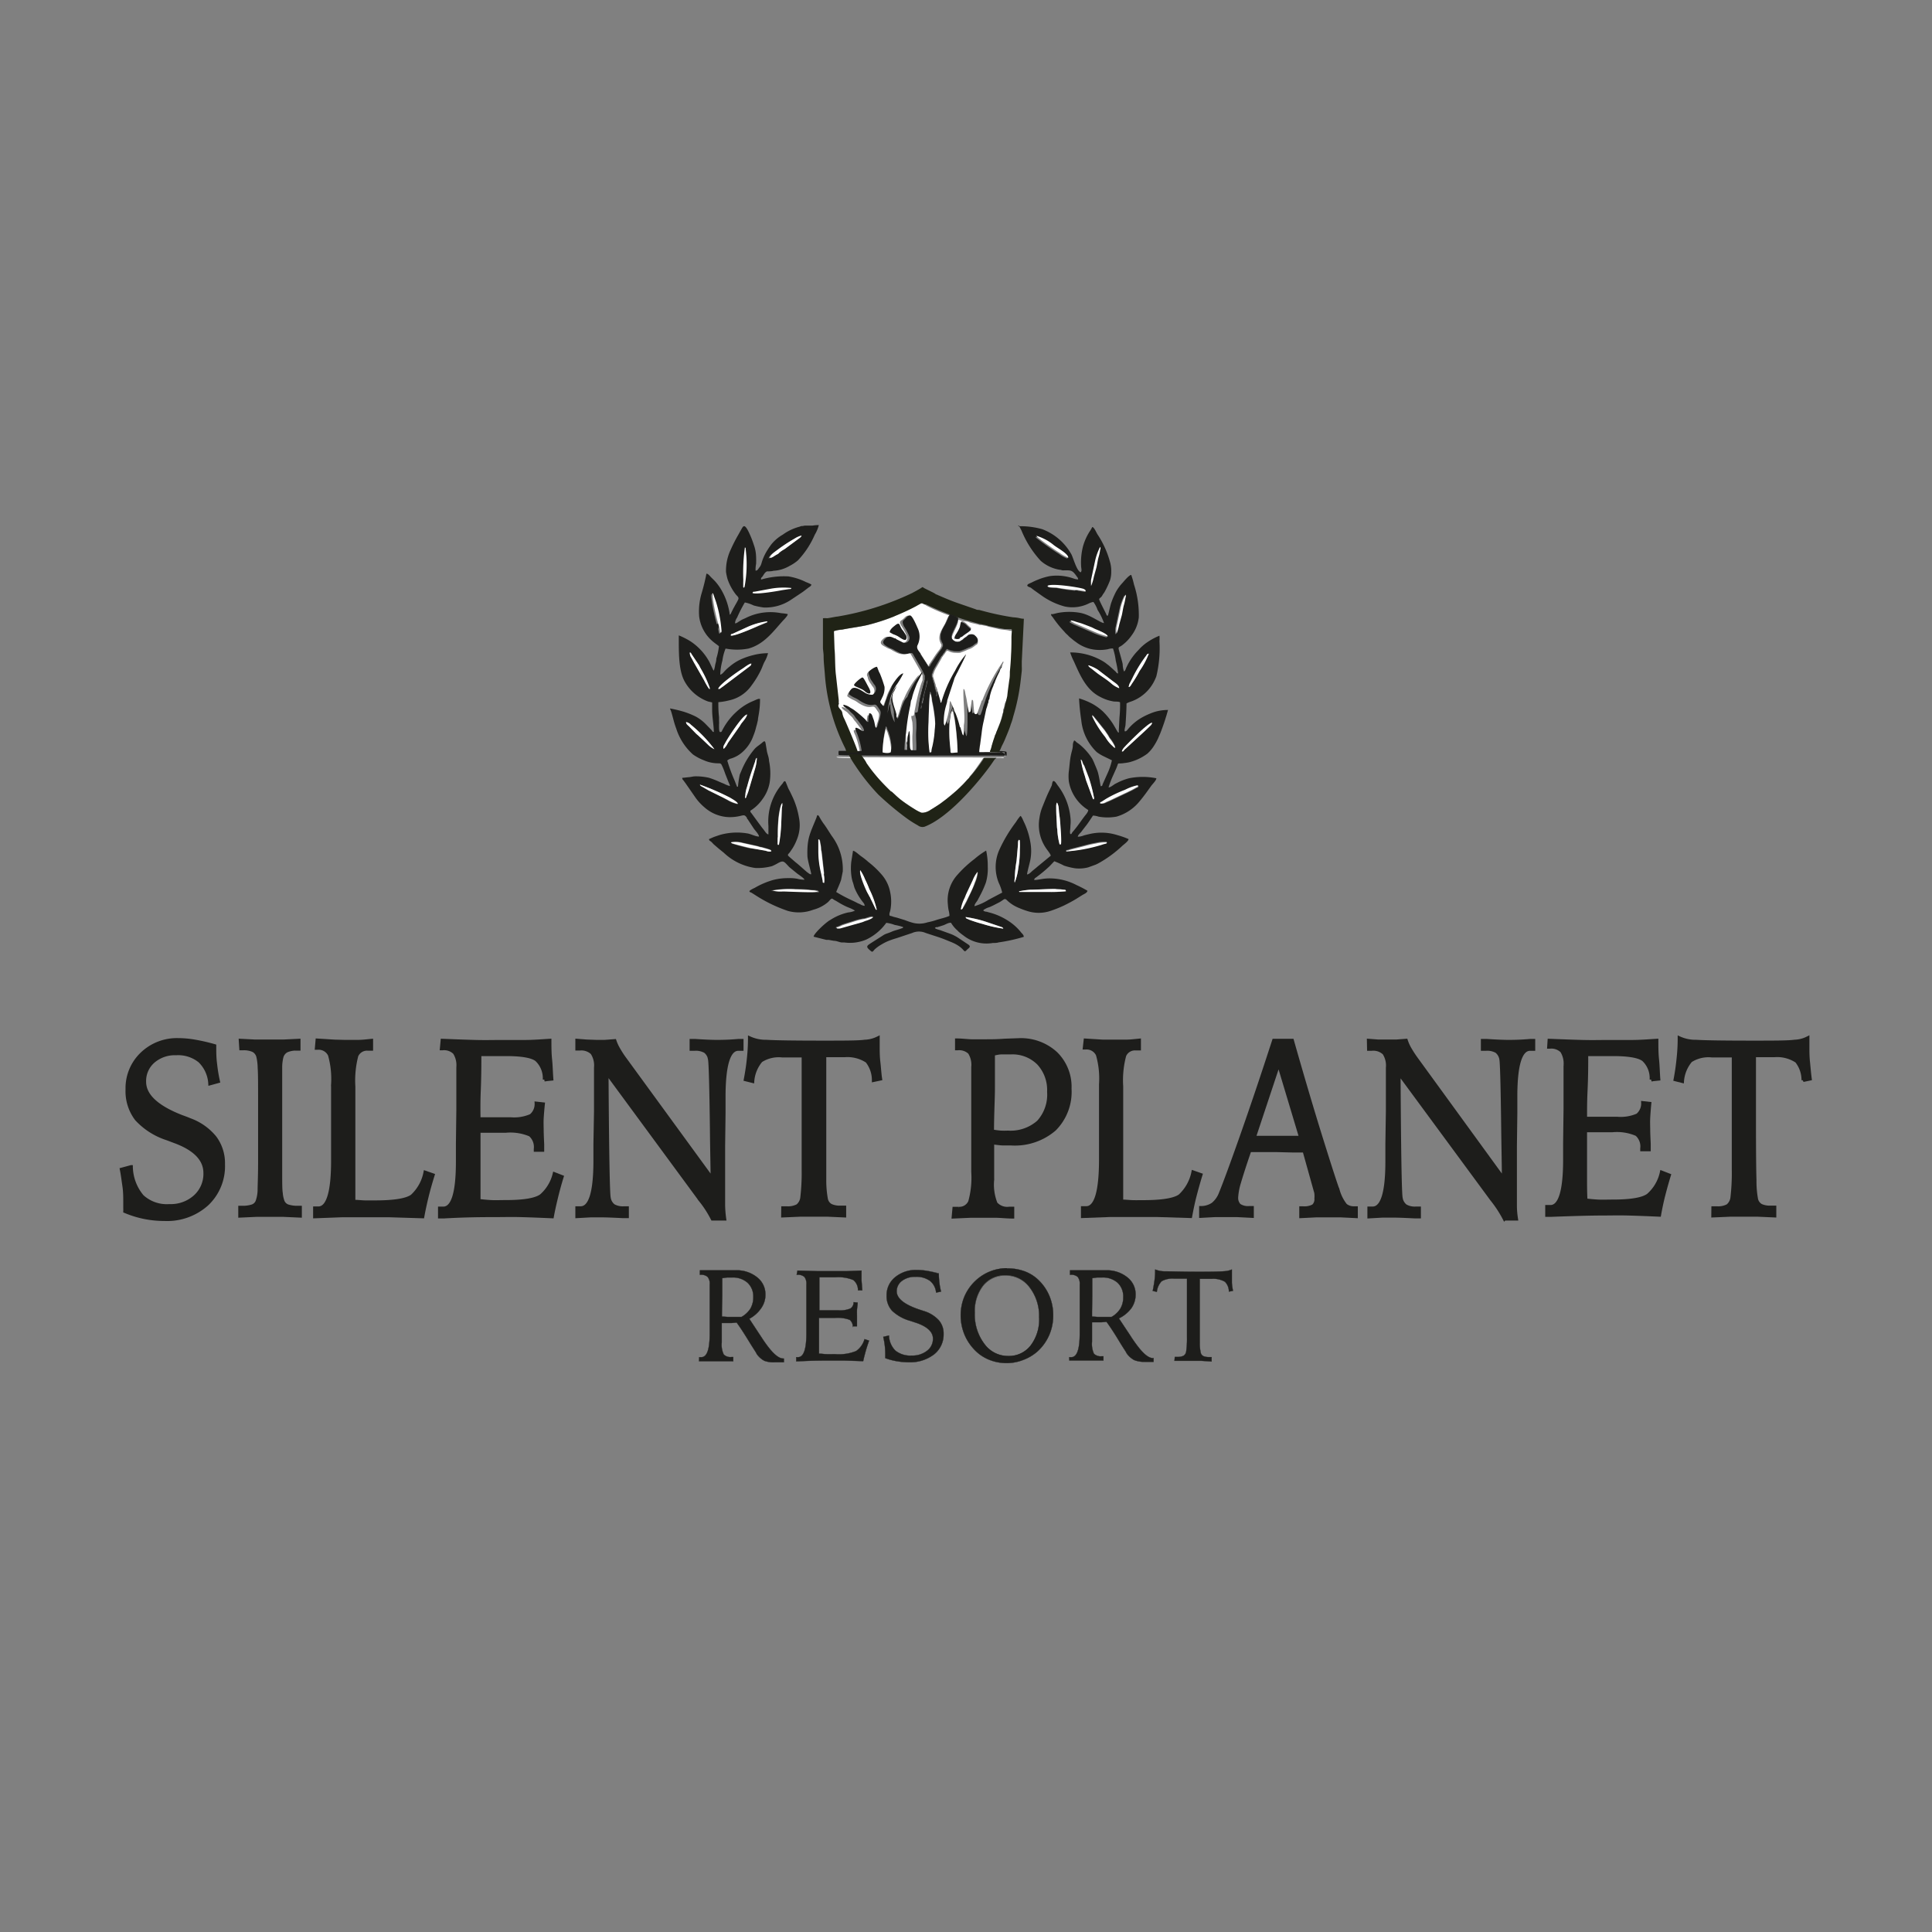 <svg id="Layer_1" data-name="Layer 1" xmlns="http://www.w3.org/2000/svg" viewBox="0 0 230 230"><rect x="0" y="0" width="230" height="230" fill="#808080" stroke="none"/><defs><style>.cls-1,.cls-2{fill:#1d1d1b;}.cls-1,.cls-4,.cls-5{fill-rule:evenodd;}.cls-3,.cls-6,.cls-7{fill:none;stroke:#1d1d1b;stroke-miterlimit:2.61;}.cls-3{stroke-width:0.41px;}.cls-4{fill:#fff;}.cls-5{fill:#202316;}.cls-6{stroke-width:0.06px;}.cls-7{stroke-width:0.03px;}</style></defs><path class="cls-1" d="M121.32,62.54c0,.17,0,.1.08.22l.21.41a12,12,0,0,0,2.28,3.59,4.52,4.52,0,0,0,2.27,1.07c.14,0,.24.06.36.07,1,0,1.1-.1,1.71.79a.41.41,0,0,1,.12.29,1.75,1.75,0,0,1-.42-.07l-.18-.06a6,6,0,0,0-2.74-.27,7.32,7.32,0,0,0-1.45.43,7,7,0,0,0-.67.3c-.34.17-.53.2-.59.36s.36.25.44.31l.19.15.2.15,1,.71a8.5,8.5,0,0,0,2.62,1.21,4.4,4.4,0,0,0,2.89-.37,1.83,1.83,0,0,1,.53-.17,3.74,3.74,0,0,1,.49.94,8.09,8.09,0,0,1,.77,1.57c-.42,0-1.54-.94-2.77-1.2a7.41,7.41,0,0,0-2.74,0l-.58.14-.22,0c0,.21.16.28.26.45a13.23,13.23,0,0,0,1.33,1.64,2.53,2.53,0,0,0,.36.37,1.57,1.57,0,0,1,.18.19l.21.18c.14.11.23.2.39.32l.44.32a4.67,4.67,0,0,0,1.55.68,5,5,0,0,0,1.37.11c.13,0,.53-.05.67-.08a1.9,1.9,0,0,1,.62-.09,7.47,7.47,0,0,1,.33,1.46,13.17,13.17,0,0,1,.28,1.51c-.17,0-.22-.14-.31-.23l-.54-.49-.26-.23c-.2-.14-.37-.3-.6-.44a7.55,7.55,0,0,0-4-1.11,7.52,7.52,0,0,0,.45,1.08c.73,1.63,1.46,3.4,3.16,4.23a5,5,0,0,0,1.65.54c.15,0,.63,0,.68.1a15.22,15.22,0,0,1-.07,1.8L133.19,87a.25.25,0,0,1,0,.12c0,.06,0,0,0,.07s-.11,0-.17-.12c-.27-.45-.42-.76-.73-1.2a8.54,8.54,0,0,0-1-1.18,6.62,6.62,0,0,0-1.28-.92,8.86,8.86,0,0,0-1.55-.63,25,25,0,0,0,.26,2.58,6.07,6.07,0,0,0,1.84,3.81,4.9,4.9,0,0,0,.88.53l.93.45a7.58,7.58,0,0,1-.57,1.66l-.51,1.14c-.09.19,0,.24-.25.29-.05-.13-.2-1.28-.38-1.79-.09-.25-.2-.51-.31-.77s-.19-.47-.33-.73a7.28,7.28,0,0,0-1.53-1.71l-.32-.23c-.13-.11-.15-.18-.29-.22a1.11,1.11,0,0,0-.16.55c0,.42-.15.77-.23,1.19-.13.61-.16,1.25-.24,1.87a5.2,5.2,0,0,0,0,1.31,5,5,0,0,0,2.3,3.36c0,.26-.31.57-.48.8-.45.6-.85,1.21-1.34,1.77a.74.74,0,0,0-.12.17c-.1.14,0,.1-.18.13-.11-.16,0-.55,0-1a4.31,4.31,0,0,0,0-1,7.44,7.44,0,0,0-1.49-3.77c-.13-.16-.31-.51-.49-.55s-.2.39-.24.52l-.24.52c-.36.72-.6,1.37-.91,2.13a5.43,5.43,0,0,0-.31,1.2,4.88,4.88,0,0,0,.76,3.6c.13.21.57.73.58.92L123.72,103c-.25.2-.43.37-.7.58s-.48.5-.75.52c0-.25.33-1.38.4-1.79a5.76,5.76,0,0,0,0-2,8.89,8.89,0,0,0-.46-1.72c-.09-.25-.22-.54-.33-.77s-.26-.63-.4-.69a5.06,5.06,0,0,0-.53.73A17.16,17.16,0,0,0,119,101.1a5,5,0,0,0-.1,4,5.8,5.8,0,0,1,.41,1.16l-1.61.85a6.87,6.87,0,0,1-1.69.77c0-.27.25-.5.37-.71l.36-.68a11.65,11.65,0,0,0,.63-1.43,5.9,5.9,0,0,0,.22-1.91,8.4,8.4,0,0,0-.19-1.89,9.34,9.34,0,0,0-1.39,1,13.8,13.8,0,0,0-2,1.85,4.51,4.51,0,0,0-1.17,3.54,5.51,5.51,0,0,0,.09.71,2.65,2.65,0,0,1,.1.67c-.46.22-1.2.36-1.7.54a9.28,9.28,0,0,1-.91.23,3.07,3.07,0,0,1-1.94,0c-.3-.08-.55-.19-.81-.28l-.88-.27-.44-.11a1.87,1.87,0,0,0-.43-.12c-.09-.25,0-.35.06-.6a5.34,5.34,0,0,0,0-2.18,4.45,4.45,0,0,0-1-2.1,10.84,10.84,0,0,0-1.61-1.53,8.56,8.56,0,0,0-.89-.7c-.19-.14-.71-.62-.93-.63,0,0,0,0,0,0l-.21,1.33a6.93,6.93,0,0,0,0,1.52,4.57,4.57,0,0,0,.17.85c.1.24.15.57.26.82a7.16,7.16,0,0,0,1,1.65.66.66,0,0,1,.17.39,1.19,1.19,0,0,1-.52-.18c-.15-.07-.27-.11-.43-.2s-.58-.28-.83-.4a16.66,16.66,0,0,1-1.61-.87c0-.06.45-1,.58-1.45l.2-1A6.6,6.6,0,0,0,99,99.49l-.64-1c-.1-.14-.22-.33-.33-.46a9.73,9.73,0,0,1-.54-.88c-.07-.1,0,0-.11-.09s-.13.16-.19.3c-.73,1.82-1.13,2.38-1.07,4.53,0,.47.46,2,.45,2.14s-.14,0-.21,0l-.25-.18c-.42-.34-1-.9-1.39-1.19l-.7-.61c-.16-.16-.34-.22-.11-.45a1.73,1.73,0,0,0,.17-.21l.3-.45a6.14,6.14,0,0,0,.49-1,4.52,4.52,0,0,0,.24-2.63A9.65,9.65,0,0,0,94.41,95c-.14-.3-.33-.71-.49-1s-.26-.68-.44-1c-.2,0-.21.13-.32.28a6.83,6.83,0,0,0-1.68,5.05c0,.34,0,.7,0,1-.23,0-.48-.47-.63-.64s-.35-.47-.53-.7l-.79-1.08c-.11-.17-.22-.2-.2-.4a4.63,4.63,0,0,0,.79-.61,4.82,4.82,0,0,0,.65-.76,4.68,4.68,0,0,0,.86-2,7.33,7.33,0,0,0-.08-2.56c0-.39-.19-.8-.25-1.15l-.15-.89c-.06-.31-.11-.4-.41-.13s-.66.47-.89.73a9.6,9.6,0,0,0-1.63,2.72c-.06.13-.11.25-.16.38a14.32,14.32,0,0,0-.21,1.42c-.18,0-.08,0-.17-.15l-.23-.6a19.49,19.49,0,0,1-.87-2.37,1.11,1.11,0,0,1,.48-.25,3.53,3.53,0,0,0,1.34-.77,4.68,4.68,0,0,0,1.18-1.65l.2-.52c.18-.49.19-.66.32-1.08l.13-.56c0-.16.07-.49.09-.63a10.42,10.42,0,0,0,.16-1.88s-.14,0-.2,0l-.2.07-.38.17a6.54,6.54,0,0,0-2,1.27A7.69,7.69,0,0,0,86,86.91c-.05.09-.07.2-.18.24h-.12c-.13-.17-.09-.63-.1-.89a2.18,2.18,0,0,0,0-.41c0-.15,0-.33,0-.48a13.48,13.48,0,0,1-.08-1.78,7,7,0,0,0,1.27-.21,4.37,4.37,0,0,0,2.68-1.78,10.87,10.87,0,0,0,1.12-1.84c.17-.35.27-.7.44-1a3.8,3.8,0,0,0,.4-1,7.11,7.11,0,0,0-1.8.24,8.34,8.34,0,0,0-1.53.54,5.87,5.87,0,0,0-1.25.82,4.79,4.79,0,0,0-.54.49c-.16.17-.34.42-.57.47A7.5,7.5,0,0,1,86,78.64a5.69,5.69,0,0,1,.38-1.43,7.21,7.21,0,0,0,2.72,0c1.87-.52,2.92-2,4.08-3.29.09-.1.69-.69.58-.82A6.09,6.09,0,0,0,93,73a6.55,6.55,0,0,0-4.16.54c-.24.12-.45.19-.68.33a1.26,1.26,0,0,1-.17.11c-.17.09-.27.23-.49.22a1.36,1.36,0,0,1,.25-.68,16.84,16.84,0,0,1,.92-1.8,4.09,4.09,0,0,1,1.05.36,10.25,10.25,0,0,0,1.18.24,5.44,5.44,0,0,0,3.27-.92l1.29-.86.2-.14.6-.46c.12-.08.33-.19.33-.36a5.2,5.2,0,0,0-.63-.28,7.26,7.26,0,0,0-2.1-.68,9.54,9.54,0,0,0-3.26.38c0-.2,0-.19.13-.32s.3-.57.59-.66c.12,0,.57,0,.75-.07a4.15,4.15,0,0,0,.73-.1A4.4,4.4,0,0,0,94,67.37a5,5,0,0,0,1-.67,10.54,10.54,0,0,0,2-3.05,4.19,4.19,0,0,0,.48-1.14,4.38,4.38,0,0,0-.75.06l-.79,0a1.25,1.25,0,0,0-.36.05c-.11,0-.23,0-.35.07a6,6,0,0,0-1.93.88,2.13,2.13,0,0,1-.25.16,4.89,4.89,0,0,0-1.29,1.16c-.11.17-.22.3-.33.49a5.87,5.87,0,0,0-.77,1.65,1.31,1.31,0,0,1-.28.55c-.12.16-.21.37-.43.35a3.34,3.34,0,0,1,.06-.79,8.22,8.22,0,0,0,0-.86,4.47,4.47,0,0,0-.27-1.42,11.25,11.25,0,0,0-.48-1.25c-.69-1.55-.81-.88-1.1-.43l-.26.47A18.51,18.51,0,0,0,87,65.41a5.84,5.84,0,0,0-.57,2.68,7.27,7.27,0,0,0,.17.81,6.23,6.23,0,0,0,1,1.87c.13.17.4.33.29.59s-.34.62-.49.91a3.24,3.24,0,0,0-.17.32c-.07.14-.1.19-.16.32s-.08.22-.21.27,0,0,0,0,0,0,0,0l0-.06s0-.06,0-.09a8,8,0,0,0-.92-2.69,6.34,6.34,0,0,0-.8-1.13c-.13-.14-.31-.31-.48-.48s-.32-.41-.56-.44a23.69,23.69,0,0,1-.59,2.39,7.65,7.65,0,0,0-.28,2.68,4.62,4.62,0,0,0,1.53,2.92c.29.26.56.43.83.65a8,8,0,0,1-.31,1.47c0,.29-.08.49-.14.75a3.71,3.71,0,0,1-.16.69s0,0,0,0,0,0-.08-.09l-.45-.95a6.88,6.88,0,0,0-2.23-2.44,8.92,8.92,0,0,0-1.41-.72c0,1.82-.06,4,.64,5.38a5.23,5.23,0,0,0,2.76,2.46c.2.08.39.08.57.15,0,.24,0,.65,0,.91,0,.88.19,1.73.2,2.6-.18,0-.16-.11-.3-.25l-.73-.75a5,5,0,0,0-1.13-.84,10,10,0,0,0-1.42-.57,15.33,15.33,0,0,0-1.63-.39c0,.09.07.19.08.23.19.5.38,1.48.65,2.15a6.94,6.94,0,0,0,2,3.1,6.11,6.11,0,0,0,1.32.7,4.2,4.2,0,0,0,1.69.35c.16,0,.29,0,.38.15a8.12,8.12,0,0,1,.44,1.08l.44,1.11a1,1,0,0,1,.13.37,2.9,2.9,0,0,1-.67-.26l-.6-.25a10.27,10.27,0,0,0-1.24-.48,7,7,0,0,0-1.61-.17c-.26,0-.5.08-.76.1s-.49.06-.8.08c0,.21.09.22.19.37l.22.3L82.83,95a6.16,6.16,0,0,0,1,1.08,4.63,4.63,0,0,0,3,1.2c1.64,0,1.69-.55,2.1.1,0,.08,0,.1.1.17a1,1,0,0,0,.09.15l.62.94c.16.23.6.68.62.95-.44,0-1-.33-1.43-.38a7.4,7.4,0,0,0-3.24.19l-.68.23-.6.26c0,.21.13.2.27.33s.19.2.27.28l.59.51.32.26.31.25a6.8,6.8,0,0,0,3.74,1.81,6.54,6.54,0,0,0,2-.22,6.22,6.22,0,0,0,.73-.37c.68-.37.71-.14,1.35.51l.91.74c.19.15.84.56.87.74a3.74,3.74,0,0,1-.88-.12,4.93,4.93,0,0,0-1-.07,6.9,6.9,0,0,0-1.85.22,9.54,9.54,0,0,0-2.18.93c-.16.08-.56.25-.65.41.08.16.12.1.28.19l.55.35a17.1,17.1,0,0,0,3.78,1.81,4.86,4.86,0,0,0,3-.15,4.4,4.4,0,0,0,1.72-.88c.14-.11.3-.35.43-.42s.22.08.39.16c.35.18.63.39,1,.57a6.34,6.34,0,0,0,.74.34,3.59,3.59,0,0,1,.68.34,2.29,2.29,0,0,1-.79.21,6.44,6.44,0,0,0-2.13.89c-.45.21-2,1.64-2,2l1.51.38.08,0c.1,0,0,0,.07,0s0,0,.12,0l.62.11c.33,0,.63.16.94.2h.33a5,5,0,0,0,2.58-.34,6.22,6.22,0,0,0,2.4-2,4.15,4.15,0,0,1,1,.25,7.1,7.1,0,0,1,1,.25c0,.15-.07.11-.24.18-.38.15-.77.22-1.15.39s-.66.22-.89.36l-1.57,1c-.44.29-.58.4-.19.75s.36.34.64,0a4.49,4.49,0,0,1,.86-.62,5.68,5.68,0,0,1,.65-.34,9.05,9.05,0,0,1,1.11-.39l1.5-.5.36-.12a2,2,0,0,1,1.62,0l1.5.49c.65.22.83.31,1.43.55,1.93.76,1.47,1.51,2,.93.19-.18.49-.32.17-.57L114,111.6a4.78,4.78,0,0,0-1-.48l-1-.36c-.18-.07-.57-.14-.69-.27,0-.08,0,0,.09-.1s0,0,.13,0l.24-.07.51-.16c.28-.09.65-.35.94-.3a3.69,3.69,0,0,0,.67.83,1.14,1.14,0,0,1,.19.19,7,7,0,0,0,.62.49,4.39,4.39,0,0,0,3.48.89c.18,0,.51,0,.7-.07a20.19,20.19,0,0,0,3-.66c0-.25-.25-.42-.38-.6a6.23,6.23,0,0,0-1.59-1.38,7.46,7.46,0,0,0-2.17-.93l-.28-.08a.84.84,0,0,1-.32-.08c-.21-.14.08.1-.07-.07,0-.09,0,0,.08-.11l.27-.15a4.14,4.14,0,0,1,.41-.15l.39-.18.76-.39c.64-.36.58-.57,1-.14a4.53,4.53,0,0,0,1.4.85,8.2,8.2,0,0,0,.84.31,4.41,4.41,0,0,0,2.87,0,14.27,14.27,0,0,0,1.59-.64c.51-.25,1-.51,1.46-.79l.7-.44c.21-.13.58-.26.62-.52a14.63,14.63,0,0,0-1.31-.68,6.94,6.94,0,0,0-3.22-.79c-.8,0-1.36.2-1.81.19,0-.19.15-.25.27-.34a17,17,0,0,0,1.56-1.3l.56-.59a10.64,10.64,0,0,1,1.16.52,8,8,0,0,0,1.33.32,4.32,4.32,0,0,0,1.54-.11l.91-.33.25-.12a13.92,13.92,0,0,0,2.88-2.09c.18-.17.79-.6.77-.83a9.33,9.33,0,0,0-1.33-.47,6.22,6.22,0,0,0-3.23-.15l-.39.09-.35.09a2.09,2.09,0,0,1-.74.16c0-.2.34-.47.46-.64s.29-.38.46-.6c.32-.4.61-.87.89-1.28a2.49,2.49,0,0,1,.66.13,6.08,6.08,0,0,0,2.13,0,5.51,5.51,0,0,0,2.79-1.87c.47-.56.89-1.15,1.33-1.77.16-.23.63-.67.63-.93a8.27,8.27,0,0,0-3.25,0,6.72,6.72,0,0,0-1.3.49l-.3.15c-.24.12-.58.45-.84.45a11.13,11.13,0,0,1,.56-1.46c.1-.22.21-.48.31-.69.44-1,0-.59,1-.75a4.64,4.64,0,0,0,.65-.11,6.14,6.14,0,0,0,2.09-1,4.34,4.34,0,0,0,.71-.81,7.78,7.78,0,0,0,.57-1c.08-.19.15-.36.24-.55a27.13,27.13,0,0,0,.95-2.85,5.41,5.41,0,0,0-1.65.25,8.61,8.61,0,0,0-1.35.59,6,6,0,0,0-1.84,1.54c-.07.07-.14.15-.22.16s-.06,0-.09,0c-.07-.19.07-.52.09-.77.06-.87.11-1.67.12-2.55a2.81,2.81,0,0,1,.53-.22,4.9,4.9,0,0,0,2.79-2.48,5,5,0,0,0,.23-.53,14.27,14.27,0,0,0,.37-4.19,3.52,3.52,0,0,0,0-.64,7.46,7.46,0,0,0-1.38.73,5.55,5.55,0,0,0-1.14,1,7,7,0,0,0-1.32,1.85l-.09.18c-.08.17-.12.42-.3.49v0a3.06,3.06,0,0,1-.14-.72c0-.24-.09-.48-.15-.72-.47-1.76-.48-1.24.11-1.7a5,5,0,0,0,1.1-1.15,4.42,4.42,0,0,0,.85-2.14,11.62,11.62,0,0,0-.57-3.91,9.6,9.6,0,0,0-.33-1.15c-.25,0-.9.79-1,.91a5.33,5.33,0,0,0-.81,1.09,9.46,9.46,0,0,0-.58,1.35c-.13.4-.31,1.29-.39,1.5-.15,0-.13,0-.2-.18-.14-.32-.87-1.68-.84-1.79s.26-.21.37-.42.21-.3.3-.47a10.62,10.62,0,0,0,.62-1.33,3.24,3.24,0,0,0,.15-1,3.87,3.87,0,0,0-.18-1.32,11.16,11.16,0,0,0-1.46-3.17c-.14-.22-.39-.85-.62-.87a3.5,3.5,0,0,1-.31.53,6.7,6.7,0,0,0-.79,1.77,7.73,7.73,0,0,0-.23,2.3c0,.22.06.38.05.59l-.07.2c-.48-.08-.88-1.64-1.13-2.13a6.68,6.68,0,0,0-3.47-3,9.53,9.53,0,0,0-2.91-.35m5.85,3.84a4.56,4.56,0,0,1-1-.58c-.47-.27-1.95-1.31-2.32-1.62l-.33-.25c-.1-.11,0,0-.08-.14a5.92,5.92,0,0,1,2.07,1.12C125.92,65.26,127.12,65.93,127.17,66.38Zm-35.51,0c0-.3.56-.68.79-.85l.46-.34a19.51,19.51,0,0,1,1.7-1.09,2.6,2.6,0,0,1,.82-.36c0,.2,0,0-.07.15a.47.47,0,0,1-.1.1l-1.85,1.35a3.24,3.24,0,0,0-.7.49c-.09.1-.1.09-.24.16S91.94,66.41,91.66,66.41Zm36.42,3.83A20.87,20.87,0,0,1,125.8,70c-.33,0-.93,0-1.09-.17.46-.32,3.62.15,4.27.36a.65.65,0,0,1,.16.09c.1.08.07.06.1.19l-.9-.14A1,1,0,0,0,128.08,70.24Zm-42.59,4a20.47,20.47,0,0,1-.7-3.57c.15.06,0-.05.13.12l.32.91a15,15,0,0,1,.66,3.51l-.06.16c-.1-.06-.06,0-.11-.14l-.08-.43C85.61,74.55,85.54,74.36,85.49,74.19Zm47.44,1.22a6.09,6.09,0,0,1,0-.74l.5-2.35a6.73,6.73,0,0,1,.58-1.57.41.41,0,0,1,0,.36,7.22,7.22,0,0,1-.19.88c-.1.33-.16.83-.25,1.21l-.31,1.12a5.58,5.58,0,0,1-.31,1.05Zm-1.06.34a9.51,9.51,0,0,1-1.78-.62l-2.16-.93-.24-.13c-.16-.08-.17-.07-.22-.21a2.93,2.93,0,0,1,.65.17l.62.18,1.13.43c.17.06.37.18.53.25C130.75,75,131.82,75.47,131.87,75.75ZM87,75.66c0-.17,0-.15.22-.21L89,74.63A8.27,8.27,0,0,1,91.35,74c0,.11,0,.12-.24.19l-.8.33C89.79,74.73,87.36,75.79,87,75.66ZM83.2,79.17c.1.19.19.37.29.54a12.8,12.8,0,0,1,1,2.17l0,.18c-.11,0-.3-.39-.37-.5s-.2-.35-.29-.54l-1.22-2.15-.3-.56a1.07,1.07,0,0,1-.19-.63c.16,0,.14.1.22.21Zm51.17,2.62a1.38,1.38,0,0,1,.22-.61c.09-.21.18-.34.26-.53a16.29,16.29,0,0,1,1.5-2.46c.14-.15.18-.38.41-.37a9.34,9.34,0,0,1-1.1,2.06,13.82,13.82,0,0,1-.89,1.48C134.62,81.59,134.54,81.75,134.37,81.79ZM85.51,82c.08-.47,2.27-2,2.86-2.38.21-.13.82-.63,1.07-.62a.34.34,0,0,1-.13.28L86,81.76C85.77,81.92,85.67,82.08,85.51,82Zm47-.89c.24.18.76.48.73.82a3.06,3.06,0,0,1-1-.61c-.62-.53-1.19-.83-1.83-1.34l-.44-.35c-.2-.15-.38-.27-.41-.43a4.62,4.62,0,0,1,1.13.53Zm-46.35,8c-.12-.16,0-.41.17-.64.27-.55,2.06-3.32,2.61-3.42,0,.32-.48.81-.68,1.08a2.61,2.61,0,0,0-.17.28l-1.41,2-.15.27A2.4,2.4,0,0,1,86.15,89.16Zm46-1.24a4.33,4.33,0,0,1,.6,1c-.12,0-.12,0-.27-.16s-.13-.12-.21-.2a4.21,4.21,0,0,1-.39-.44c-.12-.16-.22-.31-.33-.49A12.06,12.06,0,0,1,130,85.13c.17,0,0,0,.17.08l1.36,1.7.34.5C132,87.58,132.06,87.76,132.17,87.92ZM82.24,86.27a16.89,16.89,0,0,1,2.81,2.92,2.78,2.78,0,0,1-.74-.51l-.64-.61-.41-.38c-.16-.16-.29-.25-.43-.39L82,86.46c-.14-.14-.32-.25-.34-.5A1,1,0,0,1,82.24,86.27Zm51.32,3.19c0-.28.57-.79.76-1s2.38-2.39,2.83-2.43c0,.23-.25.4-.38.53l-.44.42-2.28,2.1c-.08.08-.15.13-.23.22S133.72,89.46,133.56,89.46ZM88.73,95c-.07-.11,0-.21,0-.35a3.52,3.52,0,0,1,.2-1c.25-.91.41-1.45.74-2.37.07-.2.12-.38.2-.58s.09-.45.23-.5a4.91,4.91,0,0,1-.22,1.3l-.7,2.37a5.19,5.19,0,0,1-.3.84C88.84,94.9,88.83,95,88.73,95Zm40.91-2.4a18.64,18.64,0,0,1,.58,2.22.44.44,0,0,1,0,.32c-.11,0,0,0-.11-.1l-.79-2.14c-.07-.22-.11-.41-.18-.62a12.28,12.28,0,0,1-.46-1.86c.15,0,.2.34.27.5s.1.14.15.26ZM86.9,95c.17.11.91.51.93.74a4,4,0,0,1-1.22-.48L86,94.92l-.55-.27-1.15-.57-.55-.32c-.24-.14-.44-.21-.44-.35A29,29,0,0,1,86.9,95Zm44.12.7c0-.16,0-.14.17-.21l.51-.33L132,95a15.49,15.49,0,0,1,2-.93l.27-.13a5.56,5.56,0,0,1,1.27-.42c0,.23-.05.19-.2.27s-.43.25-.77.41c-.17.08-.37.19-.56.27l-1.71.81c-.18.09-.37.16-.57.25A1,1,0,0,1,131,95.65Zm-38.44,4a20.22,20.22,0,0,1,.08-2.22c0-.27.2-1.68.45-1.85,0,0,0,0,0,.08v.23a1.7,1.7,0,0,0-.06.28c0,.42,0,1.71-.08,2a17.28,17.28,0,0,1-.28,2.39c-.12,0,0,0-.15-.07Zm33.16-3.45c0-.35,0-.56.1-.73A1.68,1.68,0,0,1,126,96c.07.49,0,.62.14,1.25.06.39.18,3.16.13,3.26s-.12,0-.16-.1a8.12,8.12,0,0,1-.25-1.69c0-.17,0-.28-.05-.48C125.79,97.51,125.74,97,125.74,96.25Zm-38.71,4a3.28,3.28,0,0,1,1.35.06l1.85.41.28.09a1.77,1.77,0,0,1,.3.06c.2.06.39.1.59.17s.42.11.44.28a1.05,1.05,0,0,1-.63-.07L89.35,101c-.21,0-2-.48-2.21-.58Zm39.89,1.07c0-.17,0-.11.21-.15l.28-.1,1.79-.46c.4-.11.81-.2,1.25-.28a4.74,4.74,0,0,1,1.18-.13l.12,0s0,0,0,0c0,.18-.11.12-.49.24a5.16,5.16,0,0,1-.52.16A18.3,18.3,0,0,1,126.92,101.36ZM98.11,105.1c-.13,0-.06,0-.13-.1s0,0,0-.12l-.19-.91a10.85,10.85,0,0,1-.33-2.61v-1.11c0-.33,0-.26.08-.3s.15.42.17.58,0,.46.07.67a1.45,1.45,0,0,1,.06.29l.26,2.29a.82.82,0,0,1,0,.34,2.91,2.91,0,0,1,.05.92Zm22.69,0c-.1-.14,0-.41,0-.67a14.68,14.68,0,0,1,.21-1.91l.17-1.92c0-.22,0-.5.12-.59.11.06.07,0,.1.22a7.07,7.07,0,0,1,0,.92,12.12,12.12,0,0,1-.18,2.21A7,7,0,0,1,120.8,105.06Zm-6.38,3.2a4.78,4.78,0,0,1,.4-1.23c.12-.23.14-.34.25-.59l.77-1.64a3.79,3.79,0,0,1,.58-1,4.39,4.39,0,0,1-.33,1.25c-.3.79-.67,1.48-1,2.23l-.29.54C114.6,108.11,114.6,108.23,114.42,108.26Zm-12-4.66a5.54,5.54,0,0,1,.57,1.09,10.78,10.78,0,0,1,.5,1.15,10.68,10.68,0,0,1,.88,2.43c-.12,0-.08,0-.15-.13l-.48-1c-.06-.11-.08-.22-.13-.3a1.37,1.37,0,0,1-.15-.25l-.22-.4C103,105.83,102.22,103.94,102.42,103.6ZM91.88,106a11.56,11.56,0,0,1,2.85-.16c.53,0,1,0,1.45.06a6.58,6.58,0,0,0,.69.06c.14,0,.52,0,.59.15s0,0-.16,0a.58.58,0,0,1-.14,0c-.57.09-3.34,0-4-.06A3.78,3.78,0,0,1,91.88,106Zm29.46.14s0,0,.06-.05l.08,0a9.81,9.81,0,0,1,1.18-.16c.88,0,2.07-.13,3-.09.17,0,.54,0,.7.05.47.09.53,0,.55.22a17.66,17.66,0,0,1-2.11.08c-.25,0-.5,0-.76,0l-1.66,0h-.55l-.37,0C121.33,106.19,121.39,106.21,121.34,106.18Zm-21.82,4.31c0-.13.07-.11.22-.16s.44-.2.5-.22l.26-.09,1.11-.35a7.73,7.73,0,0,1,1.15-.29c.25,0,.34-.09.56-.14a1.68,1.68,0,0,1,.54-.11l0,0c-.07.23-.75.44-1,.5a2.76,2.76,0,0,1-.53.19l-2.26.64A1,1,0,0,1,99.52,110.49Zm19.91.08A15.08,15.08,0,0,1,117,110a16.38,16.38,0,0,1-1.64-.53c-.26-.13-.38-.12-.42-.31a14.29,14.29,0,0,1,2.38.55l1.63.55C119.25,110.37,119.39,110.4,119.43,110.57Z"/><path class="cls-2" d="M25.54,124.51c0,.72,0,1.43.1,2.14a18,18,0,0,0,.34,2.08L25,129a4.07,4.07,0,0,0-1.22-2.69,4.08,4.08,0,0,0-2.81-.89,3.92,3.92,0,0,0-2.73.94,3.1,3.1,0,0,0-1.05,2.42q0,2.45,4.48,4.18c.4.14.7.26.91.35a6.83,6.83,0,0,1,3,2.11,5.1,5.1,0,0,1,1,3.18,6.19,6.19,0,0,1-1.92,4.73,7.09,7.09,0,0,1-5.08,1.82,12.19,12.19,0,0,1-2.36-.23,12,12,0,0,1-2.34-.72,3.11,3.11,0,0,0,0-.34c0-.13,0-.32,0-.58,0-.69,0-1.38-.1-2.06s-.18-1.34-.31-2l1.14-.31a5.63,5.63,0,0,0,1.32,3.52,4.33,4.33,0,0,0,3.24,1.12,4.32,4.32,0,0,0,3.06-1.1,3.65,3.65,0,0,0,1.19-2.81c0-1.62-1.23-2.89-3.69-3.78l-.82-.31a8.47,8.47,0,0,1-3.66-2.33,5.47,5.47,0,0,1-1.1-3.53,5.64,5.64,0,0,1,1.72-4.21,6,6,0,0,1,4.34-1.69,11.53,11.53,0,0,1,1.93.17,22.05,22.05,0,0,1,2.4.62"/><path class="cls-2" d="M28.63,123.87l1.77.09,1.72,0,1.59,0,1.86-.09v1h-.22a2.75,2.75,0,0,0-1.23.22,1.2,1.2,0,0,0-.58.73,5.24,5.24,0,0,0-.15,1.1c0,.5,0,1.33,0,2.46v10.24c0,1.15,0,2,.07,2.43a3.66,3.66,0,0,0,.22,1,1,1,0,0,0,.59.54,3.69,3.69,0,0,0,1.2.16h.26v1l-2-.09-1.55,0-1.67,0-1.94.09v-1h.25a3.71,3.71,0,0,0,1.21-.16,1,1,0,0,0,.59-.54,4.2,4.2,0,0,0,.25-1.29c0-.61.06-1.69.06-3.27v-8.06c0-1.54,0-2.64-.05-3.29a6.39,6.39,0,0,0-.16-1.36,1.17,1.17,0,0,0-.56-.73,2.74,2.74,0,0,0-1.24-.22h-.23Z"/><path class="cls-2" d="M37.77,123.84l2.07.13L41,124c.56,0,1.09,0,1.62,0s1.06-.07,1.59-.12v1h-.4a1.35,1.35,0,0,0-1.36.8,11.79,11.79,0,0,0-.35,3.68v2.92l0,10.76c.47,0,.92.06,1.35.07s.83,0,1.21,0c2.27,0,3.74-.24,4.4-.72a5.16,5.16,0,0,0,1.56-2.82l.92.32c-.26.84-.5,1.67-.7,2.48s-.38,1.64-.53,2.46l-3.89-.12-3.32,0-2.45,0-3.17.12v-1l.17,0h.25c1.14,0,1.72-1.9,1.72-5.66,0-.84,0-1.51,0-2l0-4c0-.43,0-1,0-1.66s0-1.15,0-1.41a10.52,10.52,0,0,0-.37-3.51,1.45,1.45,0,0,0-1.46-.82h-.1Z"/><path class="cls-2" d="M52.66,123.87c1.49.06,2.81.11,4,.14s2.18,0,3,0,1.89,0,2.85,0,1.94-.08,2.93-.14c0,.74,0,1.49.08,2.26s.09,1.54.15,2.31l-.85.09a3,3,0,0,0-.95-2.38c-.55-.42-1.76-.63-3.62-.63l-2.6,0H57.1c0,1.18,0,2.61-.07,4.31S57,132.7,57,133.21h.4l1.87,0,1.5,0a5,5,0,0,0,2.44-.39,1.8,1.8,0,0,0,.64-1.47l.81.09c-.06.6-.11,1.17-.14,1.69s0,1,0,1.44q0,.39.06,1.65c0,.3,0,.53,0,.69l-.83,0v-.12a1.93,1.93,0,0,0-.63-1.69,6,6,0,0,0-2.94-.45H57c0,.49,0,1.15,0,2s0,1.46,0,1.83c0,.65,0,1.33,0,2s0,1.52,0,2.46c.42.05.9.1,1.44.13s1.13,0,1.78,0c2.12,0,3.52-.23,4.2-.71A5,5,0,0,0,66,139.75l.9.35c-.25.81-.47,1.61-.66,2.39s-.37,1.57-.51,2.34c-1.33-.06-2.57-.11-3.71-.14s-2.19,0-3.11,0c-1.26,0-3.3,0-6.1.16l-.46,0v-1l.17,0h.25q1.7,0,1.71-5.49c0-.91,0-1.64,0-2.15l.05-4c0-.86,0-1.7,0-2.51s0-1.69,0-2.64a2.77,2.77,0,0,0-.41-1.74,1.78,1.78,0,0,0-1.45-.49h-.1Z"/><path class="cls-2" d="M68.7,123.87l1.16.09L71,124l1,0,1.18-.09a5.21,5.21,0,0,0,.46,1,11.33,11.33,0,0,0,.74,1.14L84.8,140.34c0-1.49-.06-3.46-.08-5.92q-.1-7.74-.23-8.32a1.42,1.42,0,0,0-.54-.94,2.27,2.27,0,0,0-1.26-.27H82.3v-1h.45c1.2.08,2,.11,2.54.11s1.37,0,2.61-.11h.41v1l-.17,0h-.24q-1.69,0-1.73,5.48c0,.92,0,1.64,0,2.16l-.05,3.9c0,.58,0,1.18,0,1.79s0,1.45,0,2.52,0,2.1,0,2.77a13.71,13.71,0,0,0,.13,1.59H84.82a12.48,12.48,0,0,0-1.54-2.35l-.12-.18L72.24,127.72v.34q.09,13.75.26,14.54a1.47,1.47,0,0,0,.54.94,2.21,2.21,0,0,0,1.24.27h.38v1l-.55,0q-1.78-.09-2.43-.09l-1.38,0-1.6.09v-1h.42c1.14,0,1.71-1.82,1.73-5.45,0-.92,0-1.64,0-2.16l.07-3.91c0-.84,0-1.66,0-2.46v-2.74a2.7,2.7,0,0,0-.42-1.74,1.87,1.87,0,0,0-1.49-.49H68.7Z"/><path class="cls-2" d="M93.21,143.81h.45a2.44,2.44,0,0,0,1.29-.26,1.48,1.48,0,0,0,.53-1,25,25,0,0,0,.16-3.3q0-2.85,0-8.87v-4.7H93.11a3.91,3.91,0,0,0-2.52.59,4.29,4.29,0,0,0-1,2.45l-.84-.21c.16-.85.29-1.68.37-2.51a22.2,22.2,0,0,0,.13-2.42,4.65,4.65,0,0,0,2,.41q1.59.1,6.71.1c2.58,0,4.24,0,5-.11a3.75,3.75,0,0,0,1.56-.4c0,.1,0,.25,0,.46s0,.37,0,.48c0,.62,0,1.25.08,1.91s.11,1.33.21,2l-.81.17a3.62,3.62,0,0,0-.78-2.27,4.26,4.26,0,0,0-2.64-.68H98.16q0,.84,0,2.37c0,2.68,0,4.47,0,5.39,0,3.48,0,5.84,0,7.07a12.43,12.43,0,0,0,.2,2.3,1.14,1.14,0,0,0,.55.74,2.54,2.54,0,0,0,1.17.21h.45v1l-2-.09-1.67,0-1.6,0-2.06.09Z"/><path class="cls-2" d="M113.59,143.87l.2,0h.3a1.37,1.37,0,0,0,1.38-.81,10.69,10.69,0,0,0,.36-3.55c0-.27,0-.78,0-1.51s0-1.33,0-1.77v-9.2a2.72,2.72,0,0,0-.4-1.73,1.8,1.8,0,0,0-1.43-.47h-.1v-1c.58,0,1.15.08,1.72.1l1.7,0c.63,0,1.38,0,2.24-.07l1.69-.06a6.13,6.13,0,0,1,4.45,1.6,5.57,5.57,0,0,1,1.66,4.21,6.29,6.29,0,0,1-1.82,4.82,7.23,7.23,0,0,1-5.16,1.73c-.22,0-.52,0-.89,0s-.83-.07-1.34-.13v4.41a6.06,6.06,0,0,0,.4,2.84,1.82,1.82,0,0,0,1.61.58h.13l.15,0h.1l0,0,0,1c-.62,0-1.25-.07-1.87-.09l-1.87,0-1.3,0-2,.09Zm4.54-9.2c.35.06.67.1,1,.13a8.4,8.4,0,0,0,.85,0,5,5,0,0,0,3.64-1.23,4.83,4.83,0,0,0,1.24-3.59,4.68,4.68,0,0,0-1.22-3.39,4.38,4.38,0,0,0-3.31-1.27c-.39,0-.75,0-1.09,0s-.68.09-1,.16c0,1.32,0,2.65,0,4S118.13,132.63,118.13,134.67Z"/><path class="cls-2" d="M129.21,123.84l2.07.13,1.14,0q.83,0,1.62,0c.53,0,1.06-.07,1.58-.12v1h-.39a1.35,1.35,0,0,0-1.36.8,11.38,11.38,0,0,0-.36,3.68v2.92l0,10.76c.47,0,.93.06,1.35.07s.83,0,1.22,0c2.27,0,3.73-.24,4.39-.72a5.23,5.23,0,0,0,1.57-2.82l.91.32c-.26.84-.49,1.67-.7,2.48s-.38,1.64-.53,2.46l-3.89-.12-3.32,0-2.44,0-3.18.12v-1l.17,0h.25q1.71,0,1.73-5.66c0-.84,0-1.51,0-2l0-4c0-.43,0-1,0-1.66s0-1.15,0-1.41a10.25,10.25,0,0,0-.37-3.51,1.45,1.45,0,0,0-1.46-.82h-.1Z"/><path class="cls-2" d="M151.65,123.87h2.18q1.66,5.84,3.14,10.65c1,3.21,1.76,5.63,2.33,7.25a5,5,0,0,0,.88,1.71,1.54,1.54,0,0,0,1,.33h.26v1l-1.81-.09-1.38,0-1.57,0-1.8.09v-1h.24a2.23,2.23,0,0,0,1.23-.24,1.07,1.07,0,0,0,.33-.9,2.59,2.59,0,0,0,0-.52c0-.19-.09-.41-.16-.68L155.27,137H154l-2-.05h-1.64c-.51,0-1,0-1.59,0-.6,1.74-1,3-1.24,3.82a7.67,7.67,0,0,0-.33,1.72,1.29,1.29,0,0,0,.33,1,1.86,1.86,0,0,0,1.19.29h.34v1l-1.74-.09-1.44,0-1.27,0-1.65.09v-1a2.5,2.5,0,0,0,1.43-.42,3.08,3.08,0,0,0,.92-1.3c.47-1.15,1.32-3.44,2.53-6.88s2.48-7.23,3.82-11.35m.57,2.76-2.92,8.79H150l2,0,2.3,0h.56Z"/><path class="cls-2" d="M162.93,123.87l1.16.09,1.11,0,1,0,1.19-.09a5.15,5.15,0,0,0,.45,1,13.41,13.41,0,0,0,.74,1.14L179,140.34c0-1.49-.05-3.46-.08-5.92-.06-5.16-.14-7.93-.22-8.32a1.5,1.5,0,0,0-.54-.94,2.27,2.27,0,0,0-1.26-.27h-.4v-1H177c1.2.08,2,.11,2.54.11s1.37,0,2.61-.11h.41l0,1-.16,0h-.24c-1.14,0-1.71,1.83-1.73,5.48,0,.92,0,1.64,0,2.16l-.05,3.9c0,.58,0,1.18,0,1.79v2.52c0,1.18,0,2.1,0,2.77s.07,1.19.13,1.59h-1.4a13.67,13.67,0,0,0-1.54-2.35l-.13-.18-10.91-14.82v.34q.08,13.75.25,14.54a1.48,1.48,0,0,0,.55.94,2.19,2.19,0,0,0,1.24.27h.38v1l-.56,0c-1.18-.06-2-.09-2.43-.09l-1.38,0-1.59.09v-1h.42c1.13,0,1.71-1.82,1.72-5.45,0-.92,0-1.64,0-2.16l.06-3.91c0-.84,0-1.66,0-2.46v-2.74a2.7,2.7,0,0,0-.41-1.74,1.88,1.88,0,0,0-1.49-.49h-.34Z"/><path class="cls-2" d="M184.44,123.87c1.49.06,2.81.11,4,.14s2.18,0,3,0,1.89,0,2.85,0,1.94-.08,2.93-.14c0,.74,0,1.49.08,2.26s.09,1.54.15,2.31l-.86.09a3,3,0,0,0-.94-2.38c-.55-.42-1.77-.63-3.62-.63l-2.6,0h-.56c0,1.18,0,2.61-.08,4.31s-.05,2.81-.06,3.32h.39l1.87,0,1.51,0a5,5,0,0,0,2.44-.39,1.8,1.8,0,0,0,.64-1.47l.8.09c-.06.6-.1,1.17-.13,1.69s0,1,0,1.44q0,.39.06,1.65c0,.3,0,.53,0,.69l-.84,0v-.12a1.91,1.91,0,0,0-.63-1.69,5.9,5.9,0,0,0-2.93-.45h-3.18c0,.49,0,1.15,0,2s0,1.46,0,1.83c0,.65,0,1.33,0,2s0,1.52.05,2.46c.42.05.9.1,1.44.13s1.13,0,1.77,0c2.13,0,3.53-.23,4.21-.71a5,5,0,0,0,1.61-2.74l.9.35c-.25.81-.47,1.61-.67,2.39s-.36,1.57-.5,2.34c-1.33-.06-2.57-.11-3.71-.14s-2.19,0-3.11,0q-1.91,0-6.1.16l-.46,0v-1l.17,0h.25c1.12,0,1.7-1.83,1.71-5.49,0-.91,0-1.64,0-2.15l.05-4c0-.86,0-1.7,0-2.51v-2.64a2.78,2.78,0,0,0-.4-1.74,1.78,1.78,0,0,0-1.45-.49h-.1Z"/><path class="cls-2" d="M203.94,143.81h.45a2.44,2.44,0,0,0,1.29-.26,1.48,1.48,0,0,0,.53-1,25,25,0,0,0,.16-3.3q0-2.85,0-8.87v-4.7h-2.58a3.93,3.93,0,0,0-2.52.59,4.29,4.29,0,0,0-1,2.45l-.83-.21c.16-.85.28-1.68.36-2.51a22.2,22.2,0,0,0,.13-2.42,4.65,4.65,0,0,0,2,.41q1.59.1,6.71.1c2.58,0,4.24,0,5-.11a3.66,3.66,0,0,0,1.56-.4c0,.1,0,.25,0,.46s0,.37,0,.48c0,.62,0,1.25.07,1.91s.12,1.33.21,2l-.81.17a3.62,3.62,0,0,0-.78-2.27,4.22,4.22,0,0,0-2.64-.68h-2.41q0,.84,0,2.37c0,2.68,0,4.47,0,5.39q0,5.22.06,7.07a11.88,11.88,0,0,0,.19,2.3,1.18,1.18,0,0,0,.55.74,2.54,2.54,0,0,0,1.17.21h.45v1l-2-.09-1.67,0-1.6,0-2.06.09Z"/><path class="cls-3" d="M25.54,124.51c0,.72,0,1.43.1,2.14a18,18,0,0,0,.34,2.08L25,129a4.07,4.07,0,0,0-1.22-2.69,4.08,4.08,0,0,0-2.81-.89,3.92,3.92,0,0,0-2.73.94,3.1,3.1,0,0,0-1.05,2.42q0,2.45,4.48,4.18c.4.14.7.26.91.35a6.83,6.83,0,0,1,3,2.11,5.1,5.1,0,0,1,1,3.18,6.19,6.19,0,0,1-1.92,4.73,7.09,7.09,0,0,1-5.08,1.82,12.19,12.19,0,0,1-2.36-.23,12,12,0,0,1-2.34-.72,3.11,3.11,0,0,0,0-.34c0-.13,0-.32,0-.58,0-.69,0-1.38-.1-2.06s-.18-1.34-.31-2l1.14-.31a5.63,5.63,0,0,0,1.32,3.52,4.33,4.33,0,0,0,3.24,1.12,4.32,4.32,0,0,0,3.06-1.1,3.65,3.65,0,0,0,1.19-2.81c0-1.62-1.23-2.89-3.69-3.78l-.82-.31a8.47,8.47,0,0,1-3.66-2.33,5.47,5.47,0,0,1-1.1-3.53,5.64,5.64,0,0,1,1.72-4.21,6,6,0,0,1,4.34-1.69,11.53,11.53,0,0,1,1.93.17A22.05,22.05,0,0,1,25.54,124.51Z"/><path class="cls-3" d="M28.63,123.87l1.77.09,1.72,0,1.59,0,1.86-.09v1h-.22a2.75,2.75,0,0,0-1.23.22,1.2,1.2,0,0,0-.58.73,5.24,5.24,0,0,0-.15,1.1c0,.5,0,1.33,0,2.46v10.24c0,1.15,0,2,.07,2.43a3.66,3.66,0,0,0,.22,1,1,1,0,0,0,.59.54,3.69,3.69,0,0,0,1.2.16h.26v1l-2-.09-1.55,0-1.67,0-1.94.09v-1h.25a3.71,3.71,0,0,0,1.21-.16,1,1,0,0,0,.59-.54,4.2,4.2,0,0,0,.25-1.29c0-.61.06-1.69.06-3.27v-8.06c0-1.54,0-2.64-.05-3.29a6.39,6.39,0,0,0-.16-1.36,1.17,1.17,0,0,0-.56-.73,2.74,2.74,0,0,0-1.24-.22h-.23Z"/><path class="cls-3" d="M37.77,123.84l2.07.13L41,124c.56,0,1.09,0,1.62,0s1.06-.07,1.59-.12v1h-.4a1.35,1.35,0,0,0-1.36.8,11.79,11.79,0,0,0-.35,3.68v2.92l0,10.76c.47,0,.92.06,1.35.07s.83,0,1.21,0c2.27,0,3.74-.24,4.4-.72a5.16,5.16,0,0,0,1.56-2.82l.92.32c-.26.84-.5,1.67-.7,2.48s-.38,1.64-.53,2.46l-3.89-.12-3.32,0-2.45,0-3.17.12v-1l.17,0h.25c1.14,0,1.72-1.9,1.72-5.66,0-.84,0-1.51,0-2l0-4c0-.43,0-1,0-1.66s0-1.15,0-1.41a10.52,10.52,0,0,0-.37-3.51,1.45,1.45,0,0,0-1.46-.82h-.1Z"/><path class="cls-3" d="M52.66,123.87c1.49.06,2.81.11,4,.14s2.18,0,3,0,1.89,0,2.85,0,1.94-.08,2.93-.14c0,.74,0,1.49.08,2.26s.09,1.54.15,2.31l-.85.09a3,3,0,0,0-.95-2.38c-.55-.42-1.76-.63-3.62-.63l-2.6,0H57.1c0,1.18,0,2.61-.07,4.31S57,132.7,57,133.21h.4l1.87,0,1.5,0a5,5,0,0,0,2.44-.39,1.8,1.8,0,0,0,.64-1.47l.81.09c-.06.6-.11,1.17-.14,1.69s0,1,0,1.44q0,.39.06,1.65c0,.3,0,.53,0,.69l-.83,0v-.12a1.93,1.93,0,0,0-.63-1.69,6,6,0,0,0-2.94-.45H57c0,.49,0,1.15,0,2s0,1.46,0,1.83c0,.65,0,1.33,0,2s0,1.52,0,2.46c.42.05.9.1,1.44.13s1.13,0,1.78,0c2.12,0,3.52-.23,4.2-.71A5,5,0,0,0,66,139.75l.9.35c-.25.81-.47,1.61-.66,2.39s-.37,1.57-.51,2.34c-1.33-.06-2.57-.11-3.71-.14s-2.19,0-3.11,0c-1.26,0-3.3,0-6.1.16l-.46,0v-1l.17,0h.25q1.7,0,1.71-5.49c0-.91,0-1.64,0-2.15l.05-4c0-.86,0-1.7,0-2.51s0-1.69,0-2.64a2.77,2.77,0,0,0-.41-1.74,1.78,1.78,0,0,0-1.45-.49h-.1Z"/><path class="cls-3" d="M68.7,123.87l1.16.09L71,124l1,0,1.18-.09a5.21,5.21,0,0,0,.46,1,11.33,11.33,0,0,0,.74,1.14L84.8,140.34c0-1.49-.06-3.46-.08-5.92q-.1-7.74-.23-8.32a1.42,1.42,0,0,0-.54-.94,2.27,2.27,0,0,0-1.26-.27H82.3v-1h.45c1.2.08,2,.11,2.54.11s1.37,0,2.61-.11h.41v1l-.17,0h-.24q-1.69,0-1.73,5.48c0,.92,0,1.64,0,2.16l-.05,3.9c0,.58,0,1.18,0,1.79s0,1.45,0,2.52,0,2.1,0,2.77a13.71,13.71,0,0,0,.13,1.59H84.82a12.48,12.48,0,0,0-1.54-2.35l-.12-.18L72.24,127.72v.34q.09,13.75.26,14.54a1.47,1.47,0,0,0,.54.94,2.21,2.21,0,0,0,1.24.27h.38v1l-.55,0q-1.78-.09-2.43-.09l-1.38,0-1.6.09v-1h.42c1.14,0,1.71-1.82,1.73-5.45,0-.92,0-1.64,0-2.16l.07-3.91c0-.84,0-1.66,0-2.46v-2.74a2.7,2.7,0,0,0-.42-1.74,1.87,1.87,0,0,0-1.49-.49H68.7Z"/><path class="cls-3" d="M93.21,143.81h.45a2.44,2.44,0,0,0,1.29-.26,1.48,1.48,0,0,0,.53-1,25,25,0,0,0,.16-3.3q0-2.85,0-8.87v-4.7H93.11a3.91,3.91,0,0,0-2.52.59,4.29,4.29,0,0,0-1,2.45l-.84-.21c.16-.85.29-1.68.37-2.51a22.2,22.2,0,0,0,.13-2.42,4.65,4.65,0,0,0,2,.41q1.59.1,6.71.1c2.58,0,4.24,0,5-.11a3.75,3.75,0,0,0,1.56-.4c0,.1,0,.25,0,.46s0,.37,0,.48c0,.62,0,1.25.08,1.91s.11,1.33.21,2l-.81.17a3.62,3.62,0,0,0-.78-2.27,4.26,4.26,0,0,0-2.64-.68H98.16q0,.84,0,2.37c0,2.68,0,4.47,0,5.39,0,3.48,0,5.84,0,7.07a12.43,12.43,0,0,0,.2,2.3,1.14,1.14,0,0,0,.55.74,2.54,2.54,0,0,0,1.17.21h.45v1l-2-.09-1.67,0-1.6,0-2.06.09Z"/><path class="cls-3" d="M113.59,143.87l.2,0h.3a1.37,1.37,0,0,0,1.38-.81,10.69,10.69,0,0,0,.36-3.55c0-.27,0-.78,0-1.51s0-1.33,0-1.77v-9.2a2.72,2.72,0,0,0-.4-1.73,1.8,1.8,0,0,0-1.43-.47h-.1v-1c.58,0,1.15.08,1.72.1l1.7,0c.63,0,1.38,0,2.24-.07l1.69-.06a6.13,6.13,0,0,1,4.45,1.6,5.57,5.57,0,0,1,1.66,4.21,6.29,6.29,0,0,1-1.82,4.82,7.23,7.23,0,0,1-5.16,1.73c-.22,0-.52,0-.89,0s-.83-.07-1.34-.13v4.41a6.06,6.06,0,0,0,.4,2.84,1.82,1.82,0,0,0,1.61.58h.13l.15,0h.1l0,0,0,1c-.62,0-1.25-.07-1.87-.09l-1.87,0-1.3,0-2,.09Zm4.54-9.2c.35.06.67.1,1,.13a8.4,8.4,0,0,0,.85,0,5,5,0,0,0,3.64-1.23,4.83,4.83,0,0,0,1.24-3.59,4.68,4.68,0,0,0-1.22-3.39,4.38,4.38,0,0,0-3.31-1.27c-.39,0-.75,0-1.09,0s-.68.09-1,.16c0,1.32,0,2.65,0,4S118.13,132.63,118.13,134.67Z"/><path class="cls-3" d="M129.21,123.84l2.07.13,1.14,0q.83,0,1.62,0c.53,0,1.06-.07,1.58-.12v1h-.39a1.35,1.35,0,0,0-1.36.8,11.38,11.38,0,0,0-.36,3.68v2.92l0,10.76c.47,0,.93.06,1.35.07s.83,0,1.22,0c2.27,0,3.73-.24,4.39-.72a5.23,5.23,0,0,0,1.57-2.82l.91.32c-.26.84-.49,1.67-.7,2.48s-.38,1.64-.53,2.46l-3.89-.12-3.32,0-2.44,0-3.18.12v-1l.17,0h.25q1.71,0,1.73-5.66c0-.84,0-1.51,0-2l0-4c0-.43,0-1,0-1.66s0-1.15,0-1.41a10.25,10.25,0,0,0-.37-3.51,1.45,1.45,0,0,0-1.46-.82h-.1Z"/><path class="cls-3" d="M151.65,123.87h2.18q1.66,5.84,3.14,10.65c1,3.21,1.76,5.63,2.33,7.25a5,5,0,0,0,.88,1.71,1.54,1.54,0,0,0,1,.33h.26v1l-1.81-.09-1.38,0-1.57,0-1.8.09v-1h.24a2.23,2.23,0,0,0,1.23-.24,1.07,1.07,0,0,0,.33-.9,2.59,2.59,0,0,0,0-.52c0-.19-.09-.41-.16-.68L155.27,137H154l-2-.05h-1.64c-.51,0-1,0-1.59,0-.6,1.74-1,3-1.24,3.82a7.67,7.67,0,0,0-.33,1.72,1.29,1.29,0,0,0,.33,1,1.86,1.86,0,0,0,1.19.29h.34v1l-1.74-.09-1.44,0-1.27,0-1.65.09v-1a2.5,2.5,0,0,0,1.43-.42,3.08,3.08,0,0,0,.92-1.3c.47-1.15,1.32-3.44,2.53-6.88S150.31,128,151.65,123.87Zm.57,2.76-2.92,8.79H150l2,0,2.3,0h.56Z"/><path class="cls-3" d="M162.93,123.87l1.16.09,1.11,0,1,0,1.19-.09a5.15,5.15,0,0,0,.45,1,13.41,13.41,0,0,0,.74,1.14L179,140.34c0-1.49-.05-3.46-.08-5.92-.06-5.16-.14-7.93-.22-8.32a1.5,1.5,0,0,0-.54-.94,2.27,2.27,0,0,0-1.26-.27h-.4v-1H177c1.2.08,2,.11,2.54.11s1.37,0,2.61-.11h.41l0,1-.16,0h-.24c-1.14,0-1.71,1.83-1.73,5.48,0,.92,0,1.64,0,2.16l-.05,3.9c0,.58,0,1.18,0,1.79v2.52c0,1.18,0,2.1,0,2.77s.07,1.19.13,1.59h-1.4a13.67,13.67,0,0,0-1.54-2.35l-.13-.18-10.91-14.82v.34q.08,13.75.25,14.54a1.48,1.48,0,0,0,.55.94,2.19,2.19,0,0,0,1.24.27h.38v1l-.56,0c-1.18-.06-2-.09-2.43-.09l-1.38,0-1.59.09v-1h.42c1.13,0,1.71-1.82,1.72-5.45,0-.92,0-1.64,0-2.16l.06-3.91c0-.84,0-1.66,0-2.46v-2.74a2.7,2.7,0,0,0-.41-1.74,1.88,1.88,0,0,0-1.49-.49h-.34Z"/><path class="cls-3" d="M184.44,123.87c1.49.06,2.81.11,4,.14s2.18,0,3,0,1.89,0,2.85,0,1.94-.08,2.93-.14c0,.74,0,1.49.08,2.26s.09,1.54.15,2.31l-.86.09a3,3,0,0,0-.94-2.38c-.55-.42-1.77-.63-3.62-.63l-2.6,0h-.56c0,1.18,0,2.61-.08,4.31s-.05,2.81-.06,3.32h.39l1.87,0,1.51,0a5,5,0,0,0,2.44-.39,1.8,1.8,0,0,0,.64-1.47l.8.09c-.06.6-.1,1.17-.13,1.69s0,1,0,1.44q0,.39.06,1.65c0,.3,0,.53,0,.69l-.84,0v-.12a1.91,1.91,0,0,0-.63-1.69,5.9,5.9,0,0,0-2.93-.45h-3.18c0,.49,0,1.15,0,2s0,1.46,0,1.83c0,.65,0,1.33,0,2s0,1.52.05,2.46c.42.05.9.1,1.44.13s1.13,0,1.77,0c2.13,0,3.53-.23,4.21-.71a5,5,0,0,0,1.61-2.74l.9.35c-.25.81-.47,1.61-.67,2.39s-.36,1.57-.5,2.34c-1.33-.06-2.57-.11-3.71-.14s-2.19,0-3.11,0q-1.91,0-6.1.16l-.46,0v-1l.17,0h.25c1.12,0,1.7-1.83,1.71-5.49,0-.91,0-1.64,0-2.15l.05-4c0-.86,0-1.7,0-2.51v-2.64a2.78,2.78,0,0,0-.4-1.74,1.78,1.78,0,0,0-1.45-.49h-.1Z"/><path class="cls-3" d="M203.94,143.81h.45a2.44,2.44,0,0,0,1.29-.26,1.48,1.48,0,0,0,.53-1,25,25,0,0,0,.16-3.3q0-2.85,0-8.87v-4.7h-2.58a3.93,3.93,0,0,0-2.52.59,4.29,4.29,0,0,0-1,2.45l-.83-.21c.16-.85.28-1.68.36-2.51a22.2,22.2,0,0,0,.13-2.42,4.65,4.65,0,0,0,2,.41q1.59.1,6.71.1c2.58,0,4.24,0,5-.11a3.66,3.66,0,0,0,1.56-.4c0,.1,0,.25,0,.46s0,.37,0,.48c0,.62,0,1.25.07,1.91s.12,1.33.21,2l-.81.17a3.62,3.62,0,0,0-.78-2.27,4.22,4.22,0,0,0-2.64-.68h-2.41q0,.84,0,2.37c0,2.68,0,4.47,0,5.39q0,5.22.06,7.07a11.88,11.88,0,0,0,.19,2.3,1.18,1.18,0,0,0,.55.74,2.54,2.54,0,0,0,1.17.21h.45v1l-2-.09-1.67,0-1.6,0-2.06.09Z"/><path class="cls-4" d="M100.83,89.59c-.08,0,0,0-.07.06a11.09,11.09,0,0,0,1.63,0,9.77,9.77,0,0,0-.56-2.1c-.07-.18-.44-.84.09-.59a3.07,3.07,0,0,1,.54.33s0,0,.19,0a.41.41,0,0,0-.06-.32l-.12-.23-.59-.79c-.4-.42-.23-.41-.63-.75-.12-.11-.22-.22-.34-.35s-.27-.19-.39-.29-.31-.21-.31-.4a2.1,2.1,0,0,1,.87.38,4.22,4.22,0,0,1,.57.37,12,12,0,0,1,1.17,1c.12.12.18.25.36.29,0,0,0,0,0,0l0-.23a4.41,4.41,0,0,1,.11-.82c.34,0,.3.24.51.73s.1,1,.32,1,.2-.49.3-.75a3.65,3.65,0,0,0,.21-.82c.07-.43-.07-.52-.24-.78a2.1,2.1,0,0,0-.22-.3c-.33-.34-.59.35-2-.56a2.79,2.79,0,0,0-.66-.38,3.44,3.44,0,0,1-.65-.41,1.07,1.07,0,0,1,.36-.66c.4-.33,1.21.29,1.48.44a1.68,1.68,0,0,0,.75.28c.25,0,.29,0,.4-.12a.78.78,0,0,0,0-1.13c-.07-.1-.12-.2-.2-.31a1.75,1.75,0,0,1-.35-.71c0-.2-.12-.12-.08-.42s.71-.66,1-.63l.22.57c0,.11.09.17.14.28a15.52,15.52,0,0,1,.53,1.53,2.33,2.33,0,0,1-.3,1.32c-.2.42-.43.41,0,.8.09.1.1.15.25.16l.42-1.1a4.48,4.48,0,0,1,.47-1.14V82c.21-.43,1-1.54,1.4-1.57a9.94,9.94,0,0,1-.74,1.25l-.31.65a.52.52,0,0,0-.07.11,1.12,1.12,0,0,0,0,1.23v0l.35,1.4a1.76,1.76,0,0,0,0,.27l.13.25,0,0s0,0,0,0l.05-.07c.23-.36.56-1.86.74-2.13,0-.07,0,0,.06-.07a10.73,10.73,0,0,1,1.79-2.94s.06,0,0,.11l-.66,1.31c-.07.19-.14.35-.2.52a8.53,8.53,0,0,0-.35,1.08,1.28,1.28,0,0,1-.13.39c0,.18-.06.52-.14.79a27.37,27.37,0,0,0-.46,3.08,13.08,13.08,0,0,0-.19,2h.29a2.42,2.42,0,0,1,0-.47c.09-.3,0-.2,0-.43s0-.07.06-.28a2,2,0,0,1,.08-.57c.06-.18,0-.38.15-.49.15.65,0,2,.16,2.18,0,.06.06.07.27.1a1.79,1.79,0,0,0,.4,0c.06-.72-.06-1.6,0-2.33a8.5,8.5,0,0,0,0-1.14c0-.43-.14-.56-.14-1,.44,0,.27-.11.46-.92a24.24,24.24,0,0,1,.68-2.8l.2-.55s0-.52,0-.54-.17-.4-.39-.77l-1-1.75c-.25-.39-.59.18-1.41-.09a2.17,2.17,0,0,1-.38-.16l-.37-.19a1.77,1.77,0,0,0-.36-.2,1.67,1.67,0,0,1-.38-.17c-.34-.2-1-.42-.5-.94s.74-.36,1.19-.14l.09,0c.09,0,.08.07.18.13l.62.31a.58.58,0,0,0,.88-.64,6.46,6.46,0,0,0-.64-1.22c-.26-.42-.32-.58,0-.78s.41-.47.73-.52.81,1.33.93,1.58a2.33,2.33,0,0,1-.07,2c-.15.48.35.76.47,1.15l.78,1.21c.07.13,0,.12.17.17s.13-.1.21-.25l.57-.85a11.13,11.13,0,0,1,.77-1.06c.06-.17.21-.33.14-.52a2.31,2.31,0,0,1-.2-.46c-.18-.75.35-1.44.64-2l.41-.93.32.06s0-.08-.22-.12a22,22,0,0,1-2.73-1.17l-.12-.09,0,0c-.15-.12.13.08,0,0s-.12,0-.2-.08c-.41-.17-.31-.11-.74.11l-.28.16c-.38.21-1.42.67-1.82.84l-.39.19a1.36,1.36,0,0,0-.21.1.64.64,0,0,1-.2.11,23,23,0,0,1-3.15,1c-1.1.23-2,.33-3,.54a4,4,0,0,0-1,.19l.07,2.14c.09.76,0,2.16.17,3.12l.33,2.94a2.62,2.62,0,0,1,0,.28c0,.19,0,.12,0,.23-.19.36.26.59.38.87a1,1,0,0,1,.06.23,2.19,2.19,0,0,0,.23.65v0l.43,1.09a1,1,0,0,1,.08.21c0,.13,0,.35.1.45s0,0,.06.07l.13.3a.51.51,0,0,0,.06.2l.06.07a.29.29,0,0,1,0,.08c.11.28,0,.13.17.37a2.08,2.08,0,0,1,.15.4l.16.26c0,.1,0,0,0,.11.05.3.11.09.14.41Zm5.1-14.32c0-.3.36-.59.57-.76.68-.58.49-.1.9.46a2.56,2.56,0,0,1,.26.36c.15.24.44.54.14.85-.31,0-.69-.33-.94-.46a3,3,0,0,0-.48-.21C106.21,75.44,106.08,75.34,105.93,75.27Zm-4.26,6.26c.06-.18.87-.92,1-.87s.55.9.67,1.1c.54.95.08.92-.34.58a1.94,1.94,0,0,0-.43-.3l-.73-.33C101.67,81.62,101.71,81.58,101.67,81.53Z"/><path class="cls-1" d="M110.66,89.27a18.09,18.09,0,0,1-.11-3.52c0-.41.08-3.25.18-3.41.14.11.16.6.2.84a18.15,18.15,0,0,1,.4,2.67c0,.38,0,.61-.07,1a12.21,12.21,0,0,1-.27,1.76c-.21.69,0,.7-.33.69m3.36,0c-.87,0-.83.18-.87-.28l-.1-1.08a18.6,18.6,0,0,1,0-2.24c0-.2.07-.4.1-.65a1.86,1.86,0,0,1,.15-.65c.17,0,.14,0,.19.22l.17.86A34.89,34.89,0,0,1,114,89.28Zm-6.87-4.46a4.06,4.06,0,0,1-.25.65l-.05.07s0,0,0,0l0,0-.13-.25a1.76,1.76,0,0,1,0-.27c-.22-.87-.75-1.9-.34-2.65a.52.52,0,0,1,.07-.11l.31-.65a4.39,4.39,0,0,0-.44.71,2.49,2.49,0,0,0-.24.92c0,.46.4,1.3.33,1.73l.1,1a4.14,4.14,0,0,1-.52-2.16c-.13,0-.27.86-.33,1.07l0,.13a.09.09,0,0,1,0,0,8,8,0,0,1,.7-2.9,4.39,4.39,0,0,1,.44-.71,9.94,9.94,0,0,0,.74-1.25c-.45,0-1.19,1.14-1.4,1.56v.07a14.93,14.93,0,0,0-.89,2.24c-.15,0-.16-.07-.25-.17-.38-.38-.15-.37,0-.79a2.35,2.35,0,0,0,.3-1.32,14.67,14.67,0,0,0-.53-1.53c-.05-.11-.09-.17-.14-.28l-.22-.57c-.3,0-.92.47-1,.62,0,.31,0,.23.08.42a1.79,1.79,0,0,0,.35.72c.08.11.13.2.2.31a.78.78,0,0,1,0,1.13c-.11.12-.15.14-.4.12a1.58,1.58,0,0,1-.75-.29c-.27-.15-1.08-.76-1.48-.43a1.07,1.07,0,0,0-.36.66,3.44,3.44,0,0,0,.65.41,3.16,3.16,0,0,1,.66.37c1.43.92,1.69.23,2,.57a2,2,0,0,1,.22.29c.17.27.31.35.24.78a3.74,3.74,0,0,1-.21.83c-.1.26-.15.73-.3.74s-.15-.58-.32-1-.17-.72-.51-.72a4.41,4.41,0,0,0-.11.81l0,.23a0,0,0,0,1,0,0c-.18,0-.24-.17-.36-.3a13.29,13.29,0,0,0-1.17-1,3.43,3.43,0,0,0-.57-.37,2.11,2.11,0,0,0-.87-.39c0,.2.06.2.31.4s.27.17.39.3a3.63,3.63,0,0,0,.34.34c.4.35.23.34.63.76l.59.79.12.23c.07.14.07.11.06.32-.16,0-.17,0-.19,0a2.51,2.51,0,0,0-.54-.33c-.53-.26-.16.41-.09.59a9.77,9.77,0,0,1,.56,2.1,11.09,11.09,0,0,1-1.63,0l-1.1,0a1.15,1.15,0,0,0,0,.49c.41.12,16.59.06,18.74.07a12.13,12.13,0,0,0,1.23,0,.9.9,0,0,0,0-.44c-.37-.22-2.87,0-3-.13s0,0,0-.17l.07-.56a3,3,0,0,0,.06-.38,17.52,17.52,0,0,1,.4-2.59,28.13,28.13,0,0,1,1.09-4c0-.11.07-.2.12-.33s.08-.18.12-.28a10.76,10.76,0,0,1,.54-1.19c0-.12.07-.21.12-.33s.1-.11.15-.26,0-.2.1-.32a.82.82,0,0,0,.12-.32c-.13,0-.06,0-.15.12l-.08.13a22,22,0,0,0-2.13,4.32c-.08.35-.27.71-.38,1.21l-.08.24v0l-.14.38c-.08.11-.14.08-.14.08-.16,0-.2-.1-.24-.39l-.08-1c0-.16,0-.3-.16-.32-.1.22-.11,1.3-.2,1.41l-.17.1c0-.18-.41-2.81-.64-2.8,0,.16.19,5.82-.1,5.48-.11-.43-.28-.81-.37-1.27a11.5,11.5,0,0,0-.52-1.63l-.1-.18a1.54,1.54,0,0,0-.08-.19.93.93,0,0,0,0-.1l-.21-.47c-.13-.27-.18-.47-.26-.51a4.79,4.79,0,0,0-.08.78c0,.26-.47,2.31-.59,2.13a1.09,1.09,0,0,1-.11-.27,6.53,6.53,0,0,1,.28-2.18c0-.18.08-.41.13-.6l.79-2.4a2,2,0,0,1,.21-.51l.11-.24a1.81,1.81,0,0,0,.12-.22L115,77.8c0-.07.09-.11.05-.2a9,9,0,0,0-1.38,1.9A15.63,15.63,0,0,0,112,83.31c-.07,0-.07-.12-.1-.22l-.36-1.26a1.48,1.48,0,0,0-.18-.47,3.32,3.32,0,0,0,.2.72c.08.24,0,.21,0,.4s0,.27-.06.4c-.17-.09,0,.06-.15-.28-.22-.58-.06-.41-.23-.79a.78.78,0,0,1-.05-.14L111,81a2.49,2.49,0,0,1-.22-.58c.09-.07-.1,0,.1-.06-.1,0-.07,0-.09-.06l0,0-.09.08c-.09.09-.08.29-.09.25a0,0,0,0,1,0,0c-.16.22-.08-.1-.17.33a11.1,11.1,0,0,1-.3,1.23l-.19.83c0,.16,0,.3-.08.45,0,0,0,.11,0,.12s0,0,0,.07-.15,0-.08,0a2.15,2.15,0,0,1-.07.35c-.05.4,0,.27-.13.32s0,0,0-.09l0-.45a6.1,6.1,0,0,1,.23-1.42l.46-1.8-.2.54a25.28,25.28,0,0,0-.68,2.8c-.19.82,0,.92-.46.92,0,.47.13.61.14,1a8.6,8.6,0,0,1,0,1.15c-.07.73.05,1.6,0,2.33a1.79,1.79,0,0,1-.4,0c-.21,0-.22,0-.27-.1-.19-.22,0-1.54-.16-2.19-.11.12-.09.31-.15.5a2,2,0,0,0-.08.57c0,.21,0,.1-.06.27s0,.14,0,.44a2.42,2.42,0,0,0,0,.47h-.29a13,13,0,0,1,.19-2,27,27,0,0,1,.46-3.08c.08-.27.09-.61.14-.8a1.06,1.06,0,0,0,.13-.38,8.53,8.53,0,0,1,.35-1.08c.06-.17.13-.33.2-.52l.66-1.31c0-.16,0-.09,0-.12a10.94,10.94,0,0,0-1.79,3C107.6,83.33,107.34,84.17,107.15,84.82Zm-1.69,1.65c.05,0,.07,0,.16.25,0,.13.07.21.12.33a5.77,5.77,0,0,1,.34,1.39,2,2,0,0,1,0,.82l-.21.06a1.89,1.89,0,0,1-.76,0A11.68,11.68,0,0,1,105.46,86.47Z"/><path class="cls-4" d="M112.22,78.15l-.68,1.19a3.69,3.69,0,0,0-.4.85.56.56,0,0,0,0,.52c.05.2.27.82.27,1a1.54,1.54,0,0,1,.18.48l.36,1.25c0,.1,0,.2.1.22a15.63,15.63,0,0,1,1.65-3.81A9.26,9.26,0,0,1,115,77.9c0,.09,0,.13-.05.2L114,80l-.12.22-.11.23a1.94,1.94,0,0,0-.21.52l-.79,2.4c0,.18-.08.41-.13.59a6.57,6.57,0,0,0-.28,2.18l.09.25,0,0s0,0,0,0a1.22,1.22,0,0,0,.14-.33,1.36,1.36,0,0,0,.1-.36,8.31,8.31,0,0,0,.33-1.47,4.55,4.55,0,0,1,.08-.77c.08,0,.13.23.26.5l.21.48,0,.09a1.54,1.54,0,0,1,.08.19l.1.18a11.64,11.64,0,0,1,.52,1.64c.13.1.07.14.16.38s.11.51.25.63a2.32,2.32,0,0,0,.08-.67,2.69,2.69,0,0,1,0-.66c.16-.68-.14-3.22-.06-4.2.15,0,.2.41.23.58s.11.45.15.71c.07.53.16,1,.26,1.51l.17-.1c.09-.11.1-1.19.2-1.41.15,0,.14.16.16.32l.08,1c0,.29.08.38.24.39,0,0,.06,0,.14-.08l.49-1.36c.05-.15,0-.14.12-.2A22.26,22.26,0,0,1,119.24,79l.08-.12c.09-.14,0-.08.15-.12a.88.88,0,0,1-.12.32,2.81,2.81,0,0,0-.1.31c0,.15-.08.11-.15.26s-.07.22-.12.33a10.76,10.76,0,0,0-.54,1.19c0,.1-.09.19-.12.28s-.07.23-.12.33a5.66,5.66,0,0,0-.4,1.33c0,.15-.08.16-.11.29s0,.25-.09.37a4,4,0,0,1-.19.63l-.3,1.43a11.11,11.11,0,0,0-.25,1.46l-.15,1.13a3.59,3.59,0,0,1-.06.39l-.07.55c0,.14,0,.12,0,.17s2.63-.09,3,.14a.86.86,0,0,1,0,.43c.07,0,0,.09.06-.13l-.06-.39-.74,0-.94,0c0-.07,0,0,0-.13a8.38,8.38,0,0,1,.35-1.17.7.7,0,0,1,.08-.2l.12-.19,0,0,0-.1c0-.09,0-.15,0-.24s.12,0,.18-.33c0-.08,0-.13.06-.22l.37-1,0,0a9,9,0,0,0,.28-1,1.07,1.07,0,0,1,.07-.19.58.58,0,0,0,0-.23c0-.17,0-.09.07-.22.1-.31.11-.53.16-.66v0L120,83c.06-.63.16-1.28.24-1.9,0-.34,0-.68.07-1a14,14,0,0,0,.09-2c0-.38.06-.62.06-1s0-.68,0-1c0-1,.19-1-.22-1l-.19-.05c-.38-.08-.94-.09-1.26-.19l-1.1-.25a2.09,2.09,0,0,0-.46-.12l-.39-.08c-.17,0-.26,0-.42-.07l-.78-.18a1.22,1.22,0,0,1-.35-.13,2.63,2.63,0,0,0-.42-.07.89.89,0,0,1-.4-.08l-.41-.11c.07.36-.35,1.12-.48,1.41-.21.5-.52,1,0,1.32s.78.06,1-.07.15-.14.26-.22l.2-.13,0,0,0,0,0,0c.18-.13.21-.23.48-.32h0l.13,0a.49.49,0,0,1,.39.1c.22.18.54.51.29.83-.09.1-.1.05-.2.14l-.22.17a2.26,2.26,0,0,1-.64.32,10.06,10.06,0,0,1-1,.4,2.42,2.42,0,0,1-.47,0c-1,0-.93-.58-1.3.06-.06.1-.13.16-.21.27a.62.62,0,0,1-.21.27M113.69,76a.72.72,0,0,1,.14-.54c.72-1.11.43-1.15.64-1.52a1.2,1.2,0,0,1,.63.35,5.23,5.23,0,0,0,.5.46c0,.18,0,.17-.12.26s-.59.39-.93.7l0,0c-.12.08,0,0-.07,0s-.14.13-.25.23.09,0-.08,0A.49.49,0,0,1,113.69,76Z"/><path class="cls-5" d="M100.83,89.59h1.3c0-.31-1.59-4-1.61-4v0a2.19,2.19,0,0,1-.23-.65,1,1,0,0,0-.06-.23c-.12-.28-.57-.51-.38-.87.06-.11,0,0,0-.23a2.62,2.62,0,0,0,0-.28l-.33-2.94c-.13-1-.08-2.36-.17-3.12l-.07-2.14a4,4,0,0,1,1-.19c1.07-.21,2-.31,3-.54a25.85,25.85,0,0,0,5.77-2.23l.28-.16c.32-.16.35-.24.51-.19v0l.29.14a.43.43,0,0,1,.13,0c.16.1-.12-.1,0,0h0a33.79,33.79,0,0,0,5,1.94c.49.14,1,.28,1.44.4h.07l.39.08a2.09,2.09,0,0,1,.46.12c.66.15,1.33.28,2,.39l.38,0,.05,0,.26,0h0c.25,0,.12.14.1,1a38.63,38.63,0,0,1-.19,4.08c0,.33,0,.67-.07,1-.08.62-.18,1.27-.24,1.9-.1.43-.63,2.72-.75,2.92l0,0c0,.09-.33.84-.63,1.58S118,89,118,89.08l-.15.35c0,.11.08.06.13.13l.94,0s0,0,0-.09c.15-.1.23-.45.4-.77a8.43,8.43,0,0,0,.37-.8c.23-.56.48-1.13.65-1.7a6,6,0,0,0,.28-.89,24.53,24.53,0,0,0,.9-4.38l.12-1.06a5.15,5.15,0,0,0,0-.56c0-.21,0-.36,0-.55l.25-5.1a2,2,0,0,1-.43-.05,4.24,4.24,0,0,0-.85-.12,32.39,32.39,0,0,1-3.26-.67l-.79-.21c-.14,0-.26,0-.41-.08l-2.2-.76c-.62-.21-1.48-.57-2.09-.84a3.49,3.49,0,0,1-.34-.15c-.1,0-.2-.12-.33-.18l-1-.5c-.58-.27-.08-.32-1,.17l-.62.34A33.4,33.4,0,0,1,99.7,73.4c-.17,0-1,.19-1.24.2a2.77,2.77,0,0,0-.49,0c0,.2,0,2,0,2.29s0,.79,0,1.16.08.7.08,1.06c0,.76.1,1.47.15,2.21a23.3,23.3,0,0,0,2.34,8.6,1.74,1.74,0,0,1,.21.63"/><path class="cls-4" d="M99.7,90.18c.8.1,2.26,0,3.14.13l.17.29c.06.09.09.19.16.29l.36.53c.07.11.09.24.18.31a3.25,3.25,0,0,1,.42.47l.44.5.06.07,1.44,1.46.06,0,.37.34a4.88,4.88,0,0,0,.57.53,1.34,1.34,0,0,0,.14.11l1.62,1.09a4.71,4.71,0,0,0,.86.45l.18,0a1.91,1.91,0,0,0,.91-.35l1.2-.73a1.55,1.55,0,0,0,.23-.21,6.26,6.26,0,0,0,.51-.39l1-.83.25-.2.12-.13.11-.09c.08-.07.15-.16.22-.23a3.05,3.05,0,0,0,.36-.36l0,0,.28-.33c.13-.17.21-.18.34-.35l0,0,0,0,0-.06c.14-.18.28-.33.41-.49s.25-.34.38-.51l.74-1.06,0,0c.09-.14.07-.17.27-.19s1,0,1.31,0h.55c.21,0,.43.05.47-.07a12.13,12.13,0,0,1-1.23,0c-2.15,0-18.33,0-18.74-.07Z"/><path class="cls-5" d="M118.63,90.22c-.34,0-1,0-1.31,0s-.18.05-.27.19l0,0a19.69,19.69,0,0,1-6.25,6,1.91,1.91,0,0,1-.91.35l-.18,0a4.71,4.71,0,0,1-.86-.45,12.57,12.57,0,0,1-2.33-1.73l-.37-.34-.06,0a21.18,21.18,0,0,1-2.9-3.34c-.07-.1-.1-.2-.16-.29l-.53-.77L101,89.76a10.6,10.6,0,0,0,.77,1.31,25.22,25.22,0,0,0,2.79,3.52A35.1,35.1,0,0,0,108,97.46a12.69,12.69,0,0,0,1.27.8.89.89,0,0,0,.79.16c2.82-1.06,6.28-5.11,7.88-7.33l.47-.68,0,0Z"/><path class="cls-1" d="M110.15,80.35a1.5,1.5,0,0,0-.14-.47c-.16-.36,0-.07,0-.37-.28.09-.1-.15-.27-.38,0,0,0,0-.08-.09a.93.93,0,0,1,0-.1l0-.08c-.09-.25,0-.12-.07-.32s-.15-.08-.07-.49c0-.13,0-.14,0-.21.08.12,0,.11.16.16-.12-.39-.62-.67-.47-1.15a2.33,2.33,0,0,0,.07-2c-.12-.25-.63-1.54-.93-1.58s-.52.37-.73.52-.21.36,0,.78a6.46,6.46,0,0,1,.64,1.22.58.58,0,0,1-.88.64l-.62-.31c-.1-.06-.09-.08-.18-.13l-.09,0c-.45-.22-.75-.34-1.19.14s.16.74.5.94a1.67,1.67,0,0,0,.38.17,1.77,1.77,0,0,1,.36.2l.37.19a2.17,2.17,0,0,0,.38.16c.82.27,1.16-.3,1.41.09l1,1.75c.22.37.3.69.39.77"/><path class="cls-1" d="M112.15,77.22a11.13,11.13,0,0,0-.77,1.06l-.57.85c-.08.15-.09.25-.21.25s-.1,0-.17-.17L109.65,78c-.12,0-.08,0-.16-.16,0,.07,0,.08,0,.21-.08.41,0,.22.07.49s0,.07.07.32l0,.08a.93.93,0,0,0,0,.1c0,.07,0,0,.08.09.17.23,0,.47.27.38,0,.3-.14,0,0,.37a1.5,1.5,0,0,1,.14.47s0,.54,0,.54l-.46,1.81a6,6,0,0,0-.23,1.41l0,.45c0,.08,0,0,0,.09s.08.09.13-.32a2.15,2.15,0,0,0,.07-.35c-.07,0,.06,0,.08,0s0,0,0-.07,0-.12,0-.12,0-.29.08-.45l.19-.82a11.89,11.89,0,0,0,.3-1.24c.09-.43,0-.11.17-.32,0,0,0,0,0,0s0-.16.09-.24l.09-.08a0,0,0,0,1,0,0c0,.09,0,.09.09,0-.2,0,0,0-.1.06a2.49,2.49,0,0,0,.22.58l.1.69a.78.78,0,0,0,.05.14c.17.38,0,.21.23.8.13.33,0,.18.15.27.1-.13,0-.24.06-.4s.06-.16,0-.4a3.32,3.32,0,0,1-.2-.72c0-.13-.22-.75-.27-1a.56.56,0,0,1,0-.52,3.69,3.69,0,0,1,.4-.85l.68-1.19a.62.62,0,0,0,.21-.27c.08-.11.15-.17.21-.27.37-.64.26-.11,1.3-.06a2.42,2.42,0,0,0,.47,0,10.06,10.06,0,0,0,1-.4,2.26,2.26,0,0,0,.64-.32l.22-.17c.1-.09.11,0,.2-.14.25-.32-.07-.65-.29-.83a.49.49,0,0,0-.39-.1l-.13,0h0c-.27.09-.3.19-.48.32l0,0,0,0,0,0-.2.13c-.11.08-.13.15-.26.22s-.48.42-1,.07-.22-.82,0-1.32c.13-.29.55-1,.48-1.41a2.49,2.49,0,0,0-.94-.38l-.41.93c-.29.57-.82,1.26-.64,2a2.31,2.31,0,0,0,.2.46C112.36,76.89,112.21,77.05,112.15,77.22Z"/><path class="cls-6" d="M112.15,77.22a11.13,11.13,0,0,0-.77,1.06l-.57.85c-.08.15-.09.25-.21.25s-.1,0-.17-.17L109.65,78c-.12,0-.08,0-.16-.16,0,.07,0,.08,0,.21-.08.41,0,.22.07.49s0,.07.07.32l0,.08a.93.93,0,0,0,0,.1c0,.07,0,0,.08.09.17.23,0,.47.27.38,0,.3-.14,0,0,.37a1.5,1.5,0,0,1,.14.47s0,.54,0,.54l-.46,1.81a6,6,0,0,0-.23,1.41l0,.45c0,.08,0,0,0,.09s.08.09.13-.32a2.15,2.15,0,0,0,.07-.35c-.07,0,.06,0,.08,0s0,0,0-.07,0-.12,0-.12,0-.29.08-.45l.19-.82a11.89,11.89,0,0,0,.3-1.24c.09-.43,0-.11.17-.32,0,0,0,0,0,0s0-.16.09-.24l.09-.08a0,0,0,0,1,0,0c0,.09,0,.09.09,0-.2,0,0,0-.1.06a2.49,2.49,0,0,0,.22.58l.1.69a.78.78,0,0,0,.05.14c.17.38,0,.21.23.8.13.33,0,.18.15.27.1-.13,0-.24.06-.4s.06-.16,0-.4a3.32,3.32,0,0,1-.2-.72c0-.13-.22-.75-.27-1a.56.56,0,0,1,0-.52,3.69,3.69,0,0,1,.4-.85l.68-1.19a.62.62,0,0,0,.21-.27c.08-.11.15-.17.21-.27.37-.64.26-.11,1.3-.06a2.42,2.42,0,0,0,.47,0,10.06,10.06,0,0,0,1-.4,2.26,2.26,0,0,0,.64-.32l.22-.17c.1-.09.11,0,.2-.14.25-.32-.07-.65-.29-.83a.49.49,0,0,0-.39-.1l-.13,0h0c-.27.09-.3.19-.48.32l0,0,0,0,0,0-.2.13c-.11.08-.13.15-.26.22s-.48.42-1,.07-.22-.82,0-1.32c.13-.29.55-1,.48-1.41a2.49,2.49,0,0,0-.94-.38l-.41.93c-.29.57-.82,1.26-.64,2a2.31,2.31,0,0,0,.2.46C112.36,76.89,112.21,77.05,112.15,77.22Z"/><path class="cls-4" d="M110.66,89.57c.35,0,.12,0,.33-.69a12.21,12.21,0,0,0,.27-1.76c0-.36.07-.59.07-1a18.15,18.15,0,0,0-.4-2.67c0-.24-.06-.73-.2-.84-.1.16-.18,3-.18,3.41a18.09,18.09,0,0,0,.11,3.52"/><path class="cls-4" d="M114,89.58a34.5,34.5,0,0,0-.34-3.81l-.17-.87c-.05-.18,0-.18-.19-.22a1.86,1.86,0,0,0-.15.65c0,.25-.08.45-.1.65a18.62,18.62,0,0,0,0,2.24l.1,1.08c0,.46,0,.33.87.28"/><path class="cls-4" d="M105.46,86.77a11.68,11.68,0,0,0-.39,2.8,1.89,1.89,0,0,0,.76.06l.21-.07a2,2,0,0,0,0-.82,5.58,5.58,0,0,0-.34-1.38c0-.13-.07-.21-.12-.34-.09-.29-.11-.23-.16-.25"/><path class="cls-1" d="M113.69,76a.49.49,0,0,0,.41.06c.17,0,0,0,.08,0s0-.1.25-.23-.05,0,.07,0l0,0c.34-.31.7-.49.93-.7s.13-.08.12-.26a5.23,5.23,0,0,1-.5-.46,1.2,1.2,0,0,0-.63-.35c-.21.37.08.41-.64,1.52a.72.72,0,0,0-.14.54"/><path class="cls-1" d="M105.93,75.27c.15.07.28.17.45.24a3,3,0,0,1,.48.21c.25.13.63.48.94.46.3-.31,0-.61-.14-.85a2.56,2.56,0,0,0-.26-.36c-.41-.56-.22-1-.9-.46-.21.17-.58.46-.57.76"/><path class="cls-1" d="M101.67,81.53s0,.09.2.18l.73.33a1.94,1.94,0,0,1,.43.3c.42.34.88.37.34-.58-.12-.2-.53-1.07-.67-1.1s-1,.69-1,.87"/><path class="cls-4" d="M98.11,105.1l0-.06a2.91,2.91,0,0,0-.05-.92.82.82,0,0,0,0-.34l-.26-2.29a1.45,1.45,0,0,0-.06-.29c0-.21,0-.45-.07-.67s-.06-.5-.17-.58-.08,0-.08.3v1.11a10.85,10.85,0,0,0,.33,2.61l.19.91c0,.07,0,.07,0,.12s0,.06.13.1"/><path class="cls-4" d="M91.88,106a3.78,3.78,0,0,0,1.3.13c.64,0,3.41.15,4,.06a.58.58,0,0,0,.14,0c.12,0,.08,0,.16,0S97,106,96.87,106a6.58,6.58,0,0,1-.69-.06c-.48,0-.92-.06-1.45-.06a11.56,11.56,0,0,0-2.85.16"/><path class="cls-4" d="M104.37,108.27a10.68,10.68,0,0,0-.88-2.43,10.78,10.78,0,0,0-.5-1.15,5.54,5.54,0,0,0-.57-1.09c-.2.34.62,2.23.82,2.63l.22.4a1.37,1.37,0,0,0,.15.25c0,.08.07.19.13.3l.48,1c.07.13,0,.09.15.13"/><path class="cls-4" d="M99.52,110.49a1,1,0,0,0,.65,0l2.26-.64a2.76,2.76,0,0,0,.53-.19c.2-.06.88-.27,1-.5l0,0a1.68,1.68,0,0,0-.54.11c-.22.05-.31.1-.56.14a7.73,7.73,0,0,0-1.15.29l-1.11.35-.26.09c-.06,0-.23.12-.5.22s-.18,0-.22.16"/><path class="cls-4" d="M92.58,99.7v.81c.11.07,0,0,.15.07A17.28,17.28,0,0,0,93,98.19c0-.26.06-1.55.08-2a1.7,1.7,0,0,1,.06-.28v-.23c0-.09,0,0,0-.08-.25.17-.42,1.58-.45,1.85a20.22,20.22,0,0,0-.08,2.22"/><path class="cls-4" d="M91.66,66.41c.28,0,.53-.25.81-.39s.15-.06.24-.16a3.24,3.24,0,0,1,.7-.49L95.26,64a.47.47,0,0,0,.1-.1c.09-.12,0,0,.07-.15a2.6,2.6,0,0,0-.82.36,19.51,19.51,0,0,0-1.7,1.09l-.46.34c-.23.17-.77.55-.79.85"/><path class="cls-4" d="M87,100.29l.11.08c.22.1,2,.54,2.21.58l1.86.34a1.05,1.05,0,0,0,.63.07c0-.17-.17-.2-.44-.28s-.39-.11-.59-.17a1.77,1.77,0,0,0-.3-.06l-.28-.09-1.85-.41a3.28,3.28,0,0,0-1.35-.06"/><path class="cls-4" d="M84.49,82.06l0-.18a12.8,12.8,0,0,0-1-2.17c-.1-.17-.19-.35-.29-.54l-.86-1.28c-.08-.11-.06-.19-.22-.21a1.07,1.07,0,0,0,.19.63l.3.56L83.83,81c.09.19.18.35.29.54s.26.45.37.5"/><path class="cls-4" d="M85.51,82c.16.08.26-.08.52-.24l3.28-2.48a.34.34,0,0,0,.13-.28c-.25,0-.86.49-1.07.62-.59.36-2.78,1.91-2.86,2.38"/><path class="cls-4" d="M87.83,95.69c0-.23-.76-.63-.93-.74a29,29,0,0,0-3.56-1.54c0,.14.2.21.44.35l.55.32,1.15.57.55.27.58.29a4,4,0,0,0,1.22.48"/><path class="cls-4" d="M85.84,75.32l.06-.16a15,15,0,0,0-.66-3.51l-.32-.91c-.09-.17,0-.06-.13-.12a20.47,20.47,0,0,0,.7,3.57c.05.17.12.36.16.56l.08.43c0,.16,0,.08.11.14"/><path class="cls-4" d="M85.05,89.19a16.89,16.89,0,0,0-2.81-2.92,1,1,0,0,0-.56-.31c0,.25.2.36.34.5l.81.84c.14.14.27.23.43.39l.41.38.64.61a2.78,2.78,0,0,0,.74.51"/><path class="cls-4" d="M87,75.66c.37.13,2.8-.93,3.32-1.18l.8-.33c.19-.07.2-.08.24-.19a8.27,8.27,0,0,0-2.35.67l-1.79.82c-.18.06-.19,0-.22.21"/><path class="cls-4" d="M86.15,89.16a2.4,2.4,0,0,0,.37-.47l.15-.27,1.41-2a2.61,2.61,0,0,1,.17-.28c.2-.27.65-.76.68-1.08-.55.1-2.34,2.87-2.61,3.42-.12.23-.29.48-.17.64"/><path class="cls-4" d="M88.73,95c.1,0,.11-.12.15-.24a5.19,5.19,0,0,0,.3-.84l.7-2.37a4.91,4.91,0,0,0,.22-1.3c-.14,0-.17.34-.23.5s-.13.38-.2.58c-.33.92-.49,1.46-.74,2.37a3.52,3.52,0,0,0-.2,1c0,.14-.07.24,0,.35"/><path class="cls-4" d="M88.55,70l.09-.14a14.77,14.77,0,0,0,.22-3.56l-.09-1c0-.18,0,0-.09-.15a21.92,21.92,0,0,0-.2,3.64,5.34,5.34,0,0,1,0,.58l0,.44c0,.17,0,.08.08.15"/><path class="cls-4" d="M89.58,70.59c.33.22,2.94-.21,3.5-.33l.86-.13c.21,0,.21,0,.28-.13a8.79,8.79,0,0,0-2.44.08l-1.94.36c-.18,0-.19,0-.26.15"/><path class="cls-4" d="M121.34,106.18s0,0,.09,0l.37,0h.55l1.66,0c.26,0,.51,0,.76,0a17.66,17.66,0,0,0,2.11-.08c0-.25-.08-.13-.55-.22-.16,0-.53,0-.7-.05-.9,0-2.09.08-3,.09a9.81,9.81,0,0,0-1.18.16l-.08,0c-.05,0,0,0-.06.05"/><path class="cls-4" d="M125.74,96.25c0,.78.05,1.26.08,2,0,.2,0,.31.05.48a8.12,8.12,0,0,0,.25,1.69c0,.1,0,.1.16.1s-.07-2.87-.13-3.26c-.09-.63-.07-.76-.14-1.25a1.68,1.68,0,0,0-.17-.46c-.13.17-.1.38-.1.73"/><path class="cls-4" d="M126.92,101.36a18.3,18.3,0,0,0,3.85-.67,5.16,5.16,0,0,0,.52-.16c.38-.12.46-.06.49-.24,0,0,0,0,0,0l-.12,0a4.74,4.74,0,0,0-1.18.13c-.44.08-.85.17-1.25.28l-1.79.46-.28.1c-.17,0-.21,0-.21.15"/><path class="cls-4" d="M120.8,105.06a7,7,0,0,0,.43-1.74,12.12,12.12,0,0,0,.18-2.21,7.07,7.07,0,0,0,0-.92c0-.17,0-.16-.1-.22-.14.09-.11.37-.12.59l-.17,1.92a14.68,14.68,0,0,0-.21,1.91c0,.26-.08.53,0,.67"/><path class="cls-4" d="M114.42,108.26c.18,0,.18-.15.34-.46l.29-.54c.37-.75.74-1.44,1-2.23a4.39,4.39,0,0,0,.33-1.25,3.79,3.79,0,0,0-.58,1l-.77,1.64c-.11.25-.13.36-.25.59a4.78,4.78,0,0,0-.4,1.23"/><path class="cls-4" d="M119.43,110.57c0-.17-.18-.2-.45-.29l-1.63-.55a14.29,14.29,0,0,0-2.38-.55c0,.19.16.18.42.31A16.38,16.38,0,0,0,117,110a15.08,15.08,0,0,0,2.4.55"/><path class="cls-4" d="M131,95.65a1,1,0,0,0,.64-.16c.2-.09.39-.16.57-.25l1.71-.81c.19-.08.39-.19.56-.27.34-.16.53-.28.77-.41s.19,0,.2-.27a5.56,5.56,0,0,0-1.27.42l-.27.13a15.49,15.49,0,0,0-2,.93l-.26.15-.51.33c-.13.07-.18,0-.17.21"/><path class="cls-4" d="M127.17,66.38c0-.45-1.25-1.12-1.7-1.47a5.92,5.92,0,0,0-2.07-1.12c0,.12,0,0,.08.14l.33.25c.37.31,1.85,1.35,2.32,1.62a4.56,4.56,0,0,0,1,.58"/><path class="cls-4" d="M132.77,89a4.33,4.33,0,0,0-.6-1c-.11-.16-.21-.34-.31-.51l-.34-.5-1.36-1.7c-.13-.1,0,0-.17-.08a12.06,12.06,0,0,0,1.58,2.53c.11.18.21.33.33.49a4.21,4.21,0,0,0,.39.44c.08.08.13.11.21.2s.15.15.27.16"/><path class="cls-4" d="M130.21,95.16a.44.44,0,0,0,0-.32,18.64,18.64,0,0,0-.58-2.22l-.55-1.42c-.05-.12-.09-.14-.15-.26s-.12-.45-.27-.5a12.28,12.28,0,0,0,.46,1.86c.07.21.11.4.18.62l.79,2.14c.07.11,0,.06.11.1"/><path class="cls-4" d="M134.37,81.79c.17,0,.25-.2.4-.43a13.82,13.82,0,0,0,.89-1.48,9.34,9.34,0,0,0,1.1-2.06c-.23,0-.27.22-.41.37a16.29,16.29,0,0,0-1.5,2.46c-.08.19-.17.32-.26.53a1.38,1.38,0,0,0-.22.61"/><path class="cls-4" d="M131.87,75.75c-.05-.28-1.12-.72-1.47-.86-.16-.07-.36-.19-.53-.25l-1.13-.43-.62-.18a2.93,2.93,0,0,0-.65-.17c0,.14.06.13.22.21l.24.13,2.16.93a9.51,9.51,0,0,0,1.78.62"/><path class="cls-4" d="M133.23,81.93c0-.34-.49-.64-.73-.82l-1.8-1.38a4.62,4.62,0,0,0-1.13-.53c0,.16.21.28.41.43l.44.35c.64.51,1.21.81,1.83,1.34a3.06,3.06,0,0,0,1,.61"/><path class="cls-4" d="M133.56,89.46c.16,0,.15,0,.26-.15s.15-.14.23-.22l2.28-2.1.44-.42c.13-.13.37-.3.38-.53-.45,0-2.51,2.1-2.83,2.43s-.74.71-.76,1"/><path class="cls-4" d="M132.93,75.41l0,0a5.58,5.58,0,0,0,.31-1.05l.31-1.12c.09-.38.15-.88.25-1.21a7.22,7.22,0,0,0,.19-.88.41.41,0,0,0,0-.36,6.73,6.73,0,0,0-.58,1.57l-.5,2.35a6.09,6.09,0,0,0,0,.74"/><path class="cls-4" d="M124.71,69.78c.16.19.76.13,1.09.17a20.87,20.87,0,0,0,2.28.29,1,1,0,0,1,.26,0l.9.14c0-.13,0-.11-.1-.19a.65.65,0,0,0-.16-.09c-.65-.21-3.81-.68-4.27-.36"/><path class="cls-4" d="M129.91,69.72l0,0a5.58,5.58,0,0,0,.31-1.05l.31-1.12c.09-.38.15-.87.25-1.21a5.47,5.47,0,0,0,.19-.88.41.41,0,0,0,0-.36,6.9,6.9,0,0,0-.58,1.57l-.5,2.35a6.09,6.09,0,0,0,0,.74"/><path class="cls-2" d="M83.24,161.57h.25c.68,0,1-.94,1-2.83,0-.47,0-.84,0-1.11l0-2.07c0-.44,0-.87,0-1.29s0-.87,0-1.36a1.26,1.26,0,0,0-.25-.9,1.15,1.15,0,0,0-.86-.25h-.06v-.53c.34,0,.68,0,1,0l1,0,1.26,0,1,0a3.84,3.84,0,0,1,2.54.82,2.55,2.55,0,0,1,1,2.05,2.74,2.74,0,0,1-.5,1.63A4,4,0,0,1,89.2,157l1.41,2.14.23.35c1,1.49,1.78,2.24,2.41,2.24h.07v.44l-.32,0c-.33,0-.57,0-.72,0A3.11,3.11,0,0,1,91,162a2.54,2.54,0,0,1-.93-.84c0-.07-.32-.52-.83-1.35s-1-1.62-1.54-2.36l-.61.05-.71,0h-.46v2.32a2.67,2.67,0,0,0,.24,1.43,1.12,1.12,0,0,0,.93.3h.2v.5l-1.07,0-1.06,0-.78,0-1.16,0Zm2.7-4.84.69.05h1.05l.59,0a3,3,0,0,0,1.07-1,2.71,2.71,0,0,0,.34-1.38,2.23,2.23,0,0,0-.68-1.69,2.61,2.61,0,0,0-1.83-.63l-.61,0-.58.08c0,.63,0,1.27,0,1.93S85.94,155.6,85.94,156.73Z"/><path class="cls-2" d="M94.94,151.26l2.37.07,1.8,0,1.7,0,1.75-.07c0,.38,0,.77,0,1.16l.09,1.19-.51,0a1.5,1.5,0,0,0-.56-1.23,4.66,4.66,0,0,0-2.15-.32l-1.56,0h-.33c0,.61,0,1.35,0,2.22s0,1.45,0,1.71h1.35l.89,0a3.22,3.22,0,0,0,1.45-.21.86.86,0,0,0,.39-.76l.48.05c0,.31-.07.6-.08.87s0,.52,0,.75,0,.41,0,.85c0,.15,0,.27,0,.35l-.5,0V158a1,1,0,0,0-.37-.88,4.12,4.12,0,0,0-1.75-.23H97.5c0,.25,0,.59,0,1s0,.75,0,.94c0,.34,0,.69,0,1.05s0,.78,0,1.27c.25,0,.54.05.86.06s.67,0,1.06,0a5.45,5.45,0,0,0,2.5-.37,2.58,2.58,0,0,0,1-1.42l.54.18c-.15.43-.29.84-.4,1.24s-.22.81-.3,1.2l-2.21-.07-1.85,0c-.75,0-2,0-3.64.09h-.27v-.49H95q1,0,1-2.82c0-.48,0-.85,0-1.11l0-2.08c0-.44,0-.87,0-1.29v-1.36a1.31,1.31,0,0,0-.24-.9,1.16,1.16,0,0,0-.86-.25h-.06Z"/><path class="cls-2" d="M111.76,151.59a10,10,0,0,0,.07,1.1,7.76,7.76,0,0,0,.2,1.07l-.59.12a2,2,0,0,0-.72-1.39A2.75,2.75,0,0,0,109,152a2.55,2.55,0,0,0-1.63.49,1.52,1.52,0,0,0-.62,1.24c0,.84.89,1.56,2.66,2.16l.55.18a4,4,0,0,1,1.79,1.09,2.38,2.38,0,0,1,.58,1.64,3,3,0,0,1-1.14,2.44,4.68,4.68,0,0,1-3,.93,8.21,8.21,0,0,1-1.41-.12,7.55,7.55,0,0,1-1.39-.37s0-.1,0-.17v-.3a9.28,9.28,0,0,0-.06-1.06,9.43,9.43,0,0,0-.18-1l.68-.16a2.62,2.62,0,0,0,.78,1.81,2.85,2.85,0,0,0,1.93.58,2.81,2.81,0,0,0,1.82-.57,1.77,1.77,0,0,0,.71-1.45c0-.83-.73-1.49-2.2-1.95l-.48-.16a5.12,5.12,0,0,1-2.18-1.2,2.56,2.56,0,0,1-.66-1.82,2.73,2.73,0,0,1,1-2.17,3.84,3.84,0,0,1,2.58-.87,7.52,7.52,0,0,1,1.15.09,13.89,13.89,0,0,1,1.42.32"/><path class="cls-2" d="M119.88,151a5.92,5.92,0,0,1,2.05.33,4.7,4.7,0,0,1,1.64,1,5.62,5.62,0,0,1,1.35,1.93,5.91,5.91,0,0,1,.46,2.33,5.83,5.83,0,0,1-.49,2.38,5.7,5.7,0,0,1-1.4,1.93,5.43,5.43,0,0,1-1.69,1,5.34,5.34,0,0,1-1.94.37,5.49,5.49,0,0,1-2.23-.45,5,5,0,0,1-1.79-1.32,5.75,5.75,0,0,1-1.09-1.8,6,6,0,0,1-.38-2.1,5.78,5.78,0,0,1,.45-2.27,5.62,5.62,0,0,1,1.31-1.86,5.54,5.54,0,0,1,1.74-1.11,5.37,5.37,0,0,1,2-.39m3.83,5.88a5.58,5.58,0,0,0-1.14-3.62,3.51,3.51,0,0,0-2.86-1.41,3.31,3.31,0,0,0-2.66,1.21,4.92,4.92,0,0,0-1,3.24,5.77,5.77,0,0,0,1.14,3.7,3.48,3.48,0,0,0,2.85,1.45,3.27,3.27,0,0,0,2.66-1.25A5.12,5.12,0,0,0,123.71,156.89Z"/><path class="cls-2" d="M127.29,161.57h.25c.67,0,1-.94,1-2.83,0-.47,0-.84,0-1.11l0-2.07c0-.44,0-.87,0-1.29v-1.36a1.31,1.31,0,0,0-.24-.9,1.16,1.16,0,0,0-.86-.25h-.06v-.53c.34,0,.67,0,1,0l1,0,1.26,0,1,0a3.87,3.87,0,0,1,2.55.82,2.55,2.55,0,0,1,1,2.05,2.81,2.81,0,0,1-.5,1.63,4,4,0,0,1-1.49,1.22l1.42,2.14c.05.08.12.2.23.35,1,1.49,1.78,2.24,2.4,2.24h.08v.44l-.32,0c-.33,0-.57,0-.72,0a3.13,3.13,0,0,1-1.27-.21,2.6,2.6,0,0,1-.92-.84c0-.07-.33-.52-.83-1.35s-1-1.62-1.54-2.36l-.61.05-.72,0H130v2.32a2.81,2.81,0,0,0,.23,1.43,1.16,1.16,0,0,0,.94.3h.19v.5l-1.07,0-1.05,0-.79,0-1.15,0Zm2.7-4.84.68.05h1.06l.59,0a2.9,2.9,0,0,0,1.06-1,2.62,2.62,0,0,0,.34-1.38,2.22,2.22,0,0,0-.67-1.69,2.62,2.62,0,0,0-1.84-.63l-.6,0-.58.08c0,.63,0,1.27,0,1.93S130,155.6,130,156.73Z"/><path class="cls-2" d="M139.86,161.54h.27a1.62,1.62,0,0,0,.77-.14.72.72,0,0,0,.31-.48,11,11,0,0,0,.1-1.71c0-1,0-2.5,0-4.57v-2.42H139.8a2.63,2.63,0,0,0-1.5.3,2.11,2.11,0,0,0-.58,1.27l-.49-.11c.09-.44.16-.87.22-1.3s.07-.84.07-1.25a3.06,3.06,0,0,0,1.2.22c.63,0,2,.05,4,.05q2.31,0,3-.06a2.55,2.55,0,0,0,.93-.21c0,.06,0,.13,0,.24s0,.19,0,.25c0,.32,0,.65,0,1s.07.69.13,1.05l-.48.09a1.68,1.68,0,0,0-.47-1.17,2.8,2.8,0,0,0-1.57-.35h-1.43c0,.29,0,.69,0,1.22,0,1.38,0,2.3,0,2.78,0,1.79,0,3,0,3.64a4.89,4.89,0,0,0,.12,1.19.61.61,0,0,0,.32.38,1.79,1.79,0,0,0,.7.11h.27v.52L143,162l-1,0-.95,0-1.23,0Z"/><path class="cls-7" d="M83.24,161.57h.25c.68,0,1-.94,1-2.83,0-.47,0-.84,0-1.11l0-2.07c0-.44,0-.87,0-1.29s0-.87,0-1.36a1.26,1.26,0,0,0-.25-.9,1.15,1.15,0,0,0-.86-.25h-.06v-.53c.34,0,.68,0,1,0l1,0,1.26,0,1,0a3.84,3.84,0,0,1,2.54.82,2.55,2.55,0,0,1,1,2.05,2.74,2.74,0,0,1-.5,1.63A4,4,0,0,1,89.2,157l1.41,2.14.23.35c1,1.49,1.78,2.24,2.41,2.24h.07v.44l-.32,0c-.33,0-.57,0-.72,0A3.11,3.11,0,0,1,91,162a2.54,2.54,0,0,1-.93-.84c0-.07-.32-.52-.83-1.35s-1-1.62-1.54-2.36l-.61.05-.71,0h-.46v2.32a2.67,2.67,0,0,0,.24,1.43,1.12,1.12,0,0,0,.93.3h.2v.5l-1.07,0-1.06,0-.78,0-1.16,0Zm2.7-4.84.69.05h1.05l.59,0a3,3,0,0,0,1.07-1,2.71,2.71,0,0,0,.34-1.38,2.23,2.23,0,0,0-.68-1.69,2.61,2.61,0,0,0-1.83-.63l-.61,0-.58.08c0,.63,0,1.27,0,1.93S85.94,155.6,85.94,156.73Z"/><path class="cls-7" d="M94.94,151.26l2.37.07,1.8,0,1.7,0,1.75-.07c0,.38,0,.77,0,1.16l.09,1.19-.51,0a1.5,1.5,0,0,0-.56-1.23,4.66,4.66,0,0,0-2.15-.32l-1.56,0h-.33c0,.61,0,1.35,0,2.22s0,1.45,0,1.71h1.35l.89,0a3.22,3.22,0,0,0,1.45-.21.86.86,0,0,0,.39-.76l.48.05c0,.31-.07.6-.08.87s0,.52,0,.75,0,.41,0,.85c0,.15,0,.27,0,.35l-.5,0V158a1,1,0,0,0-.37-.88,4.12,4.12,0,0,0-1.75-.23H97.5c0,.25,0,.59,0,1s0,.75,0,.94c0,.34,0,.69,0,1.05s0,.78,0,1.27c.25,0,.54.05.86.06s.67,0,1.06,0a5.45,5.45,0,0,0,2.5-.37,2.58,2.58,0,0,0,1-1.42l.54.18c-.15.43-.29.84-.4,1.24s-.22.81-.3,1.2l-2.21-.07-1.85,0c-.75,0-2,0-3.64.09h-.27v-.49H95q1,0,1-2.82c0-.48,0-.85,0-1.11l0-2.08c0-.44,0-.87,0-1.29v-1.36a1.31,1.31,0,0,0-.24-.9,1.16,1.16,0,0,0-.86-.25h-.06Z"/><path class="cls-7" d="M111.76,151.59a10,10,0,0,0,.07,1.1,7.76,7.76,0,0,0,.2,1.07l-.59.12a2,2,0,0,0-.72-1.39A2.75,2.75,0,0,0,109,152a2.55,2.55,0,0,0-1.63.49,1.52,1.52,0,0,0-.62,1.24c0,.84.89,1.56,2.66,2.16l.55.18a4,4,0,0,1,1.79,1.09,2.38,2.38,0,0,1,.58,1.64,3,3,0,0,1-1.14,2.44,4.68,4.68,0,0,1-3,.93,8.21,8.21,0,0,1-1.41-.12,7.55,7.55,0,0,1-1.39-.37s0-.1,0-.17v-.3a9.28,9.28,0,0,0-.06-1.06,9.43,9.43,0,0,0-.18-1l.68-.16a2.62,2.62,0,0,0,.78,1.81,2.85,2.85,0,0,0,1.93.58,2.81,2.81,0,0,0,1.82-.57,1.77,1.77,0,0,0,.71-1.45c0-.83-.73-1.49-2.2-1.95l-.48-.16a5.12,5.12,0,0,1-2.18-1.2,2.56,2.56,0,0,1-.66-1.82,2.73,2.73,0,0,1,1-2.17,3.84,3.84,0,0,1,2.58-.87,7.52,7.52,0,0,1,1.15.09A13.89,13.89,0,0,1,111.76,151.59Z"/><path class="cls-7" d="M119.88,151a5.92,5.92,0,0,1,2.05.33,4.7,4.7,0,0,1,1.64,1,5.62,5.62,0,0,1,1.35,1.93,5.91,5.91,0,0,1,.46,2.33,5.83,5.83,0,0,1-.49,2.38,5.7,5.7,0,0,1-1.4,1.93,5.43,5.43,0,0,1-1.69,1,5.34,5.34,0,0,1-1.94.37,5.49,5.49,0,0,1-2.23-.45,5,5,0,0,1-1.79-1.32,5.75,5.75,0,0,1-1.09-1.8,6,6,0,0,1-.38-2.1,5.78,5.78,0,0,1,.45-2.27,5.62,5.62,0,0,1,1.31-1.86,5.54,5.54,0,0,1,1.74-1.11A5.37,5.37,0,0,1,119.88,151Zm3.83,5.88a5.58,5.58,0,0,0-1.14-3.62,3.51,3.51,0,0,0-2.86-1.41,3.31,3.31,0,0,0-2.66,1.21,4.92,4.92,0,0,0-1,3.24,5.77,5.77,0,0,0,1.14,3.7,3.48,3.48,0,0,0,2.85,1.45,3.27,3.27,0,0,0,2.66-1.25A5.12,5.12,0,0,0,123.71,156.89Z"/><path class="cls-7" d="M127.29,161.57h.25c.67,0,1-.94,1-2.83,0-.47,0-.84,0-1.11l0-2.07c0-.44,0-.87,0-1.29v-1.36a1.31,1.31,0,0,0-.24-.9,1.16,1.16,0,0,0-.86-.25h-.06v-.53c.34,0,.67,0,1,0l1,0,1.26,0,1,0a3.87,3.87,0,0,1,2.55.82,2.55,2.55,0,0,1,1,2.05,2.81,2.81,0,0,1-.5,1.63,4,4,0,0,1-1.49,1.22l1.42,2.14c.05.08.12.2.23.35,1,1.49,1.78,2.24,2.4,2.24h.08v.44l-.32,0c-.33,0-.57,0-.72,0a3.13,3.13,0,0,1-1.27-.21,2.6,2.6,0,0,1-.92-.84c0-.07-.33-.52-.83-1.35s-1-1.62-1.54-2.36l-.61.05-.72,0H130v2.32a2.81,2.81,0,0,0,.23,1.43,1.16,1.16,0,0,0,.94.3h.19v.5l-1.07,0-1.05,0-.79,0-1.15,0Zm2.7-4.84.68.05h1.06l.59,0a2.9,2.9,0,0,0,1.06-1,2.62,2.62,0,0,0,.34-1.38,2.22,2.22,0,0,0-.67-1.69,2.62,2.62,0,0,0-1.84-.63l-.6,0-.58.08c0,.63,0,1.27,0,1.93S130,155.6,130,156.73Z"/><path class="cls-7" d="M139.86,161.54h.27a1.62,1.62,0,0,0,.77-.14.72.72,0,0,0,.31-.48,11,11,0,0,0,.1-1.71c0-1,0-2.5,0-4.57v-2.42H139.8a2.63,2.63,0,0,0-1.5.3,2.11,2.11,0,0,0-.58,1.27l-.49-.11c.09-.44.16-.87.22-1.3s.07-.84.07-1.25a3.06,3.06,0,0,0,1.2.22c.63,0,2,.05,4,.05q2.31,0,3-.06a2.55,2.55,0,0,0,.93-.21c0,.06,0,.13,0,.24s0,.19,0,.25c0,.32,0,.65,0,1s.07.69.13,1.05l-.48.09a1.68,1.68,0,0,0-.47-1.17,2.8,2.8,0,0,0-1.57-.35h-1.43c0,.29,0,.69,0,1.22,0,1.38,0,2.3,0,2.78,0,1.79,0,3,0,3.64a4.89,4.89,0,0,0,.12,1.19.61.61,0,0,0,.32.38,1.79,1.79,0,0,0,.7.11h.27v.52L143,162l-1,0-.95,0-1.23,0Z"/></svg>